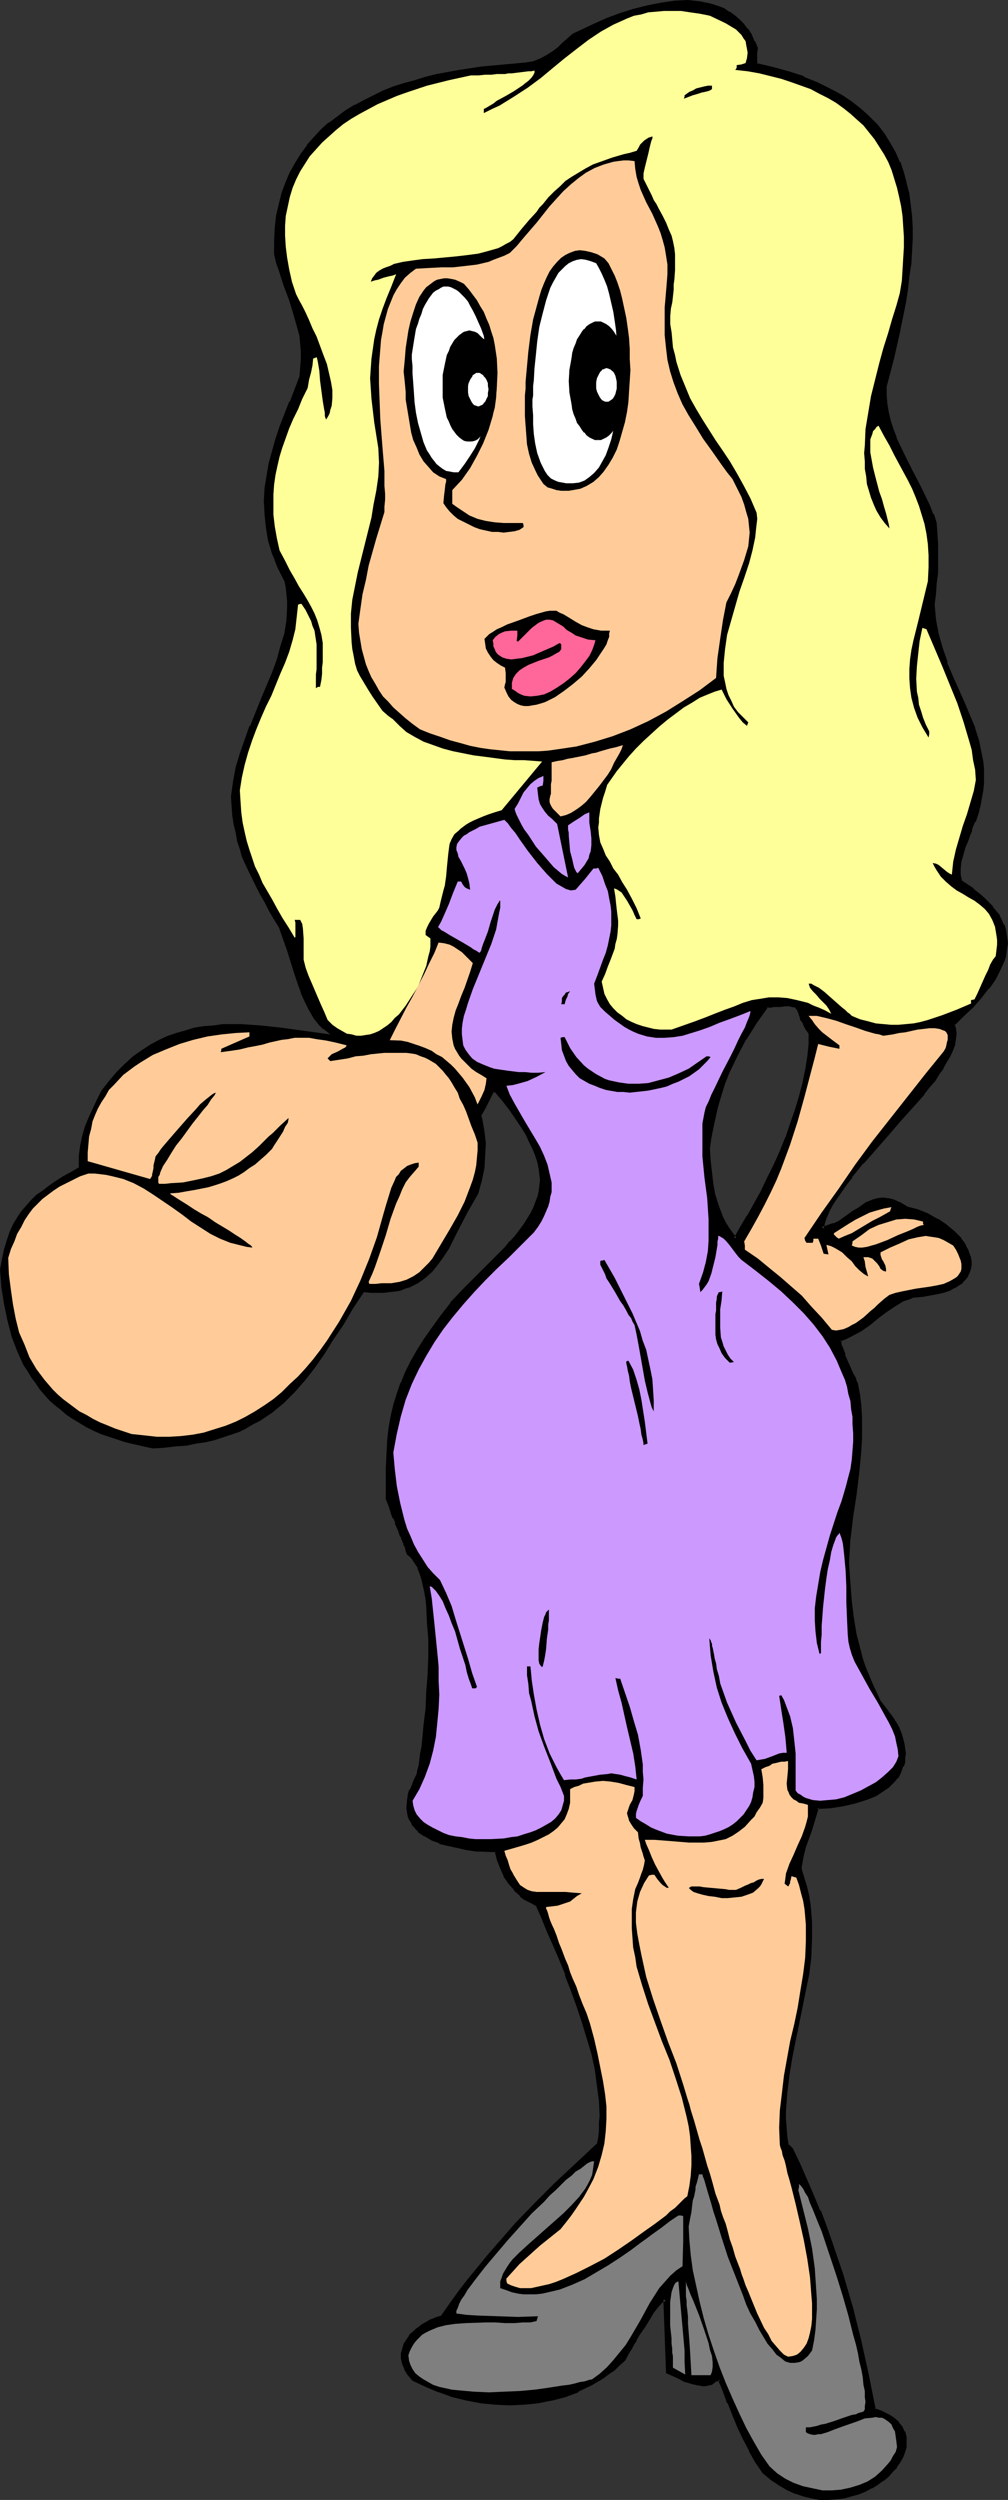 <?xml version="1.0" encoding="UTF-8" standalone="no"?>
<svg
   version="1.0"
   width="62.874mm"
   height="155.925mm"
   id="svg47"
   sodipodi:docname="Woman Pointing 7.wmf"
   xmlns:inkscape="http://www.inkscape.org/namespaces/inkscape"
   xmlns:sodipodi="http://sodipodi.sourceforge.net/DTD/sodipodi-0.dtd"
   xmlns="http://www.w3.org/2000/svg"
   xmlns:svg="http://www.w3.org/2000/svg">
  <rect width="100%" height="100%" fill="#333333" stroke="none"/>
  <sodipodi:namedview
     id="namedview47"
     pagecolor="#ffffff"
     bordercolor="#000000"
     borderopacity="0.25"
     inkscape:showpageshadow="2"
     inkscape:pageopacity="0.0"
     inkscape:pagecheckerboard="0"
     inkscape:deskcolor="#d1d1d1"
     inkscape:document-units="mm" />
  <defs
     id="defs1">
    <pattern
       id="WMFhbasepattern"
       patternUnits="userSpaceOnUse"
       width="6"
       height="6"
       x="0"
       y="0" />
  </defs>
  <path
     style="fill:#000000;fill-opacity:1;fill-rule:evenodd;stroke:none"
     d="m 167.038,270.665 v 2.909 l 0.323,2.747 0.323,2.747 0.646,2.747 0.808,2.585 0.969,2.585 0.646,1.293 0.808,1.293 0.808,1.293 0.969,1.131 1.615,-2.424 1.615,-2.747 1.454,-2.909 1.615,-2.909 1.615,-3.07 1.454,-3.232 1.454,-3.232 1.292,-3.232 1.292,-3.232 0.969,-3.232 0.969,-3.232 0.969,-3.232 0.646,-3.07 0.323,-3.07 0.323,-2.909 v -2.747 l -0.808,-1.293 -0.485,-0.97 -0.485,-0.808 -0.323,-0.808 -0.162,-0.646 -0.323,-0.646 -0.162,-0.485 -0.162,-0.323 -0.323,-0.323 -0.323,-0.162 -0.646,-0.162 h -0.646 -0.969 -1.131 l -1.454,0.162 -0.969,0.162 h -0.808 l -2.746,3.717 -2.423,3.878 -2.1,4.04 -1.939,4.04 -0.808,2.101 -0.808,1.939 -0.646,2.262 -0.646,2.262 -0.485,2.101 -0.485,2.424 -0.323,2.262 z m -112.112,-82.896 0.323,-3.393 0.808,-3.393 0.969,-3.393 0.969,-3.232 1.292,-3.07 1.292,-3.232 1.292,-3.232 1.292,-3.07 1.292,-3.07 1.131,-3.07 0.969,-3.07 0.808,-3.07 0.485,-3.232 0.323,-3.07 -0.162,-1.616 v -1.454 l -0.162,-1.616 -0.485,-1.616 -0.808,-1.616 -0.808,-1.616 -0.646,-1.616 -0.646,-1.616 -0.485,-1.616 -0.323,-1.616 -0.646,-3.07 -0.323,-3.07 v -2.909 l 0.162,-2.909 0.323,-3.07 0.646,-2.747 0.646,-2.909 0.969,-2.909 0.969,-2.909 2.262,-5.817 2.423,-5.817 0.162,-2.262 0.162,-2.101 V 82.735 L 71.241,80.957 70.918,79.18 70.595,77.402 69.626,74.009 68.495,70.615 67.364,67.383 66.072,63.667 65.587,61.889 65.103,59.95 v -3.232 l 0.162,-3.07 0.323,-2.747 0.485,-2.747 0.808,-2.585 0.808,-2.585 1.131,-2.262 1.131,-2.262 1.292,-2.101 1.454,-1.939 1.615,-1.778 1.615,-1.778 1.777,-1.616 1.939,-1.454 1.939,-1.454 2.262,-1.293 2.1,-1.131 2.262,-1.131 2.423,-1.131 2.262,-0.808 2.585,-0.808 2.423,-0.808 2.585,-0.646 2.585,-0.646 5.169,-1.131 5.331,-0.646 5.331,-0.646 5.331,-0.323 1.777,-0.485 1.615,-0.646 1.454,-0.808 1.454,-0.808 1.131,-0.97 1.292,-1.131 2.262,-2.101 2.585,-1.131 2.585,-1.293 2.908,-1.293 2.908,-0.97 3.231,-0.97 3.231,-0.97 3.231,-0.646 3.069,-0.323 3.231,-0.162 2.908,0.162 1.454,0.323 1.454,0.323 1.292,0.485 1.292,0.485 1.131,0.808 1.131,0.808 1.131,0.808 1.131,1.131 0.808,1.131 0.808,1.293 0.808,1.616 0.646,1.616 v 0.97 l -0.162,0.646 v 0.97 l 0.162,0.646 v 0.485 l 4.039,0.97 3.716,1.131 3.392,1.131 3.231,1.293 2.908,1.454 2.585,1.454 2.423,1.616 2.262,1.778 2.1,1.778 1.777,1.939 1.615,1.939 1.292,2.101 1.292,2.262 0.969,2.262 0.969,2.424 0.646,2.424 0.485,2.424 0.485,2.585 0.162,2.747 0.162,2.747 V 56.395 l -0.162,2.909 -0.162,2.909 -0.323,3.07 -0.485,3.07 -0.485,3.07 -0.485,3.07 -0.646,3.232 -1.615,6.625 -1.615,6.625 v 2.101 2.101 l 0.323,2.101 0.485,2.101 0.808,1.939 0.646,1.939 1.939,4.04 1.939,3.878 2.1,4.04 1.939,4.04 0.808,2.101 0.808,2.101 0.162,4.686 v 4.525 2.424 l -0.162,2.262 -0.162,2.585 -0.323,2.585 v 1.778 l 0.323,1.778 0.162,1.778 0.485,1.778 0.969,3.393 0.969,3.232 1.292,3.07 2.746,6.14 1.292,3.07 1.131,3.07 0.969,3.232 0.646,3.07 0.323,1.616 0.162,1.616 0.162,1.778 -0.162,1.616 v 1.778 l -0.323,1.778 -0.323,1.778 -0.646,1.778 -0.646,1.939 -0.808,1.939 -0.162,0.485 -0.162,0.646 -0.646,1.454 -0.485,1.616 -0.485,1.616 -0.485,1.616 -0.323,1.778 v 1.616 l 0.162,0.646 0.162,0.808 1.615,0.97 1.454,1.131 1.292,0.97 1.131,0.97 1.131,1.131 0.808,0.97 0.808,0.97 0.808,1.131 0.485,0.97 0.485,1.131 0.323,0.97 0.323,1.131 0.162,0.97 v 1.131 0.97 l -0.162,0.97 -0.162,1.131 -0.485,0.97 -0.808,2.101 -1.131,2.101 -1.454,2.101 -1.777,2.262 -1.939,2.101 -2.262,2.101 -2.262,2.262 0.323,1.131 v 1.131 1.131 l -0.323,1.293 -0.323,1.293 -0.646,1.454 -0.808,1.293 -0.808,1.454 -0.969,1.454 -1.131,1.454 -1.131,1.616 -1.292,1.616 -2.585,3.07 -2.908,3.232 -3.069,3.393 -2.908,3.393 -2.908,3.232 -2.746,3.232 -1.131,1.616 -1.292,1.616 -0.969,1.616 -0.969,1.616 -0.808,1.454 -0.646,1.454 -0.485,1.454 -0.485,1.454 1.615,-0.323 1.292,-0.485 1.292,-0.646 1.292,-0.808 2.262,-1.616 0.969,-0.646 1.131,-0.808 1.131,-0.646 1.131,-0.485 1.131,-0.323 1.131,-0.162 1.292,0.162 1.292,0.323 0.646,0.323 0.808,0.323 0.646,0.485 0.808,0.485 2.585,0.808 2.423,0.808 2.262,1.293 2.1,1.293 1.777,1.616 0.808,0.808 0.808,0.808 0.646,0.97 0.485,0.808 0.485,0.808 0.323,0.97 0.162,0.808 0.162,0.808 v 0.97 0.808 l -0.323,0.808 -0.323,0.646 -0.485,0.808 -0.808,0.646 -0.808,0.646 -0.969,0.646 -1.131,0.485 -1.292,0.485 -1.615,0.485 -1.615,0.323 -1.939,0.323 -2.1,0.162 -1.131,0.323 -1.131,0.485 -2.1,1.293 -2.1,1.293 -1.777,1.454 -2.1,1.616 -2.1,1.454 -2.262,1.293 -1.292,0.646 -1.292,0.485 0.162,0.97 0.323,1.293 0.485,1.293 1.292,2.909 0.646,1.454 0.646,1.293 0.162,0.485 0.323,0.485 0.485,2.585 0.162,2.747 0.162,2.585 0.162,2.585 -0.162,2.585 -0.162,2.585 -0.485,5.333 -0.646,5.171 -0.646,5.333 -0.646,5.333 -0.323,5.494 0.162,2.424 0.162,2.262 v 2.101 l 0.162,2.262 0.646,3.878 0.646,3.878 0.808,3.878 0.646,1.778 0.646,2.101 0.646,1.939 0.969,1.939 0.969,2.101 0.969,2.101 1.131,1.454 0.969,1.293 0.969,1.293 0.808,1.293 0.646,1.293 0.323,1.131 0.485,1.131 0.323,1.131 0.162,1.131 v 1.131 0.97 l -0.162,0.97 -0.323,0.97 -0.323,0.97 -0.323,0.808 -0.646,0.808 -0.646,0.808 -0.646,0.808 -0.808,0.646 -0.808,0.646 -1.939,1.131 -1.131,0.646 -1.292,0.485 -2.423,0.808 -2.908,0.646 -2.908,0.323 -3.231,0.323 -0.323,1.454 -0.646,1.778 -0.646,1.939 -1.292,4.04 -0.485,1.939 -0.485,1.939 -0.162,0.808 v 0.808 l 0.808,2.101 0.485,2.101 0.485,2.101 0.323,1.939 0.323,2.101 0.162,1.939 v 4.04 l -0.323,4.04 -0.485,4.04 -0.646,4.04 -0.808,3.878 -1.777,8.08 -0.808,4.04 -0.646,4.04 -0.485,4.04 -0.162,4.201 v 2.101 l 0.162,1.939 0.162,2.101 0.162,2.262 0.485,0.162 0.162,0.162 0.485,0.485 1.777,3.555 1.615,3.717 1.615,3.717 1.454,3.717 1.454,3.717 1.454,3.717 2.423,7.595 2.262,7.756 1.939,7.756 1.777,7.918 1.615,8.241 1.777,0.485 1.615,0.808 1.292,0.808 0.969,0.97 0.808,0.97 0.485,1.131 0.323,1.131 0.162,1.131 v 1.131 l -0.323,1.131 -0.485,1.293 -0.646,1.131 -0.808,1.131 -0.808,1.131 -1.131,0.97 -1.131,0.97 -1.292,0.97 -1.454,0.808 -1.454,0.808 -1.615,0.646 -1.777,0.485 -1.615,0.323 -1.777,0.323 h -1.777 -1.939 l -1.939,-0.162 -1.777,-0.485 -2.1,-0.646 -1.777,-0.808 -1.939,-1.131 -1.777,-1.293 -1.939,-1.616 -1.777,-2.424 -1.454,-2.747 -1.454,-2.747 -1.292,-2.747 -1.131,-2.747 -1.131,-2.909 -1.131,-2.747 -1.131,-2.747 h -0.323 -0.485 l -0.646,0.485 -0.485,0.323 -0.646,0.323 h -0.808 l -0.646,0.162 -0.808,-0.162 -1.615,-0.323 -1.615,-0.485 -1.454,-0.808 -1.454,-0.646 -0.646,-0.323 -0.646,-0.323 -0.162,-8.564 -0.323,-8.564 -0.646,0.323 -0.485,0.485 -0.646,0.646 -0.646,0.808 -0.646,0.808 -0.646,0.97 -1.454,2.101 -1.292,2.262 -0.646,1.131 -0.646,1.131 -0.646,0.97 -0.485,0.97 -0.485,0.808 -0.162,0.485 -0.323,0.323 -1.131,1.131 -1.292,1.131 -1.292,0.97 -1.292,0.97 -2.908,1.616 -2.908,1.454 -3.069,1.131 -3.069,0.97 -3.231,0.646 -3.392,0.323 -3.231,0.162 -3.392,-0.162 -3.392,-0.323 -3.392,-0.646 -3.231,-0.808 -3.231,-1.131 -3.069,-1.293 -3.069,-1.454 -0.969,-1.293 -0.808,-1.293 -0.485,-1.131 -0.162,-1.131 v -1.131 l 0.162,-1.131 0.323,-1.131 0.646,-0.97 0.646,-0.97 0.969,-0.808 0.808,-0.808 1.131,-0.808 0.969,-0.646 1.131,-0.485 1.292,-0.485 1.131,-0.485 2.262,-3.07 2.262,-3.07 2.1,-2.747 2.262,-2.747 2.1,-2.747 2.262,-2.424 4.362,-5.009 4.523,-4.686 4.685,-4.686 4.846,-4.525 2.585,-2.424 2.585,-2.424 0.323,-1.778 0.162,-1.616 0.162,-1.778 v -1.616 l -0.162,-3.717 -0.323,-3.555 -0.646,-3.717 -0.808,-3.717 -0.969,-3.878 -1.131,-3.717 -1.292,-3.717 -1.454,-3.717 -1.292,-3.717 -1.454,-3.555 -1.454,-3.393 -1.454,-3.232 -1.292,-3.232 -1.292,-2.909 -1.131,-0.646 -0.969,-0.485 -0.808,-0.485 -0.808,-0.646 -1.454,-1.454 -1.292,-1.454 -0.969,-1.778 -0.969,-1.778 -0.646,-1.939 -0.646,-2.101 -4.523,-0.323 -2.262,-0.323 -2.262,-0.323 -2.1,-0.485 -2.1,-0.646 -1.777,-0.646 -1.615,-0.97 -1.454,-1.131 -0.646,-0.646 -0.485,-0.485 -0.485,-0.808 -0.323,-0.646 -0.323,-0.808 -0.323,-0.808 v -0.97 -1.939 l 0.323,-1.131 0.323,-1.131 0.485,-1.131 0.485,-1.293 0.808,-1.293 0.162,-0.97 0.162,-1.131 0.323,-1.454 0.162,-1.293 0.162,-1.616 0.162,-1.616 0.485,-3.555 0.323,-3.717 0.323,-4.201 0.162,-4.04 0.162,-4.201 v -4.201 l -0.162,-3.878 -0.323,-3.878 -0.162,-1.778 -0.323,-1.616 -0.162,-1.616 -0.485,-1.454 -0.323,-1.293 -0.485,-1.293 -0.646,-1.131 -0.485,-0.808 -0.646,-0.808 -0.808,-0.646 -0.162,-0.646 -0.323,-0.808 -0.323,-0.97 -0.323,-0.485 -0.162,-0.808 -0.323,-0.646 -0.323,-0.808 -0.485,-1.131 -0.323,-0.97 -0.485,-1.131 -0.485,-1.293 -0.646,-1.454 -0.485,-1.616 v -3.878 -3.393 -3.393 l 0.162,-3.07 0.323,-2.909 0.646,-2.909 0.485,-2.585 0.808,-2.585 0.969,-2.585 0.969,-2.424 1.292,-2.585 1.454,-2.585 1.777,-2.585 1.777,-2.747 2.1,-2.747 2.262,-3.07 1.777,-1.939 1.777,-1.778 1.777,-1.778 3.231,-3.232 1.454,-1.454 1.454,-1.454 1.292,-1.454 1.292,-1.454 1.131,-1.454 1.131,-1.293 0.969,-1.293 0.969,-1.293 0.646,-1.293 0.808,-1.293 0.485,-1.293 0.485,-1.293 0.162,-1.293 0.323,-1.454 v -1.454 -1.293 l -0.323,-1.454 -0.323,-1.454 -0.485,-1.616 -0.485,-1.616 -0.808,-1.616 -0.969,-1.939 -1.131,-1.778 -1.292,-1.778 -1.454,-2.101 -1.615,-2.101 -1.777,-2.262 h -0.808 l -0.969,1.939 -0.969,1.939 -1.292,2.262 -1.454,2.262 -1.615,2.262 -1.615,2.262 -1.777,2.101 -1.939,2.101 -2.1,1.616 -1.131,0.808 -0.969,0.646 -1.131,0.646 -1.131,0.485 -1.131,0.323 -1.292,0.323 -1.131,0.162 h -1.131 l -1.131,-0.162 -1.292,-0.323 -1.292,-0.323 -1.131,-0.646 -1.292,-0.808 -1.131,-0.808 -1.292,-1.939 -0.969,-1.939 -0.646,-1.939 -0.485,-1.939 -0.162,-1.939 0.162,-1.939 0.323,-1.939 0.485,-1.939 0.485,-1.939 0.808,-1.939 1.777,-3.717 1.777,-3.555 0.969,-1.939 0.969,-1.616 H 88.527 l -1.615,-0.162 h -1.615 l -1.454,-0.162 -1.292,-0.323 -1.292,-0.323 -1.131,-0.485 -0.969,-0.485 -0.969,-0.485 -0.969,-0.646 -0.808,-0.646 -0.808,-0.808 -1.292,-1.616 -1.131,-1.778 -0.969,-1.939 -0.969,-2.101 -0.808,-2.424 -0.646,-2.424 -0.808,-2.585 -0.808,-2.585 -0.969,-2.747 -1.131,-2.747 -1.131,-2.101 -1.292,-2.101 -0.969,-1.778 -1.131,-1.939 -1.777,-3.555 -1.615,-3.393 -0.646,-1.778 -0.646,-1.778 -0.485,-1.778 -0.485,-1.939 -0.323,-1.939 -0.323,-2.101 -0.323,-2.262 z"
     id="path1" />
  <path
     style="fill:#000000;fill-opacity:1;fill-rule:evenodd;stroke:none"
     d="m 166.553,270.665 0.162,2.909 v 0 l 0.323,2.909 0.323,2.747 0.485,2.585 v 0.162 l 0.808,2.585 h 0.162 l 0.969,2.585 0.646,1.293 v 0.162 l 0.808,1.131 0.808,1.293 1.292,1.778 1.939,-3.07 1.615,-2.747 v 0 l 1.454,-2.909 1.615,-2.909 1.615,-3.07 1.454,-3.232 1.454,-3.232 1.292,-3.232 h 0.162 l 1.131,-3.232 1.131,-3.393 0.969,-3.07 0.808,-3.232 0.646,-3.07 v -0.162 l 0.485,-3.07 0.323,-2.909 v -2.909 l -0.808,-1.293 -0.646,-0.97 v 0 l -0.485,-0.808 h 0.162 l -0.323,-0.808 v 0 l -0.323,-0.646 v 0 l -0.323,-0.646 h 0.162 l -0.323,-0.485 -0.162,-0.485 -0.485,-0.323 -0.323,-0.162 h -0.162 l -0.646,-0.162 -0.646,-0.162 h -0.969 l -1.131,0.162 h -0.162 -1.454 l -0.808,0.162 v 0 l -0.969,0.162 -2.908,3.878 -2.423,3.878 v 0 l -2.1,3.878 -1.939,4.201 -0.808,1.939 -0.162,0.162 -0.646,2.101 -0.646,2.101 -0.646,2.262 -0.485,2.262 v 0 l -0.485,2.262 -0.485,2.424 -0.323,2.424 0.808,0.162 0.323,-2.424 0.485,-2.424 0.485,-2.262 v 0 l 0.485,-2.262 0.646,-2.262 0.646,-2.101 0.646,-2.101 v 0.162 l 0.808,-2.101 1.939,-4.04 2.1,-4.04 v 0.162 l 2.423,-3.878 2.746,-3.878 -0.323,0.162 h 0.808 0.162 l 0.808,-0.162 h 1.454 v 0 l 1.131,-0.162 h 0.969 -0.162 l 0.808,0.162 h -0.162 l 0.646,0.162 -0.162,-0.162 0.485,0.162 h -0.162 l 0.323,0.323 v 0 l 0.162,0.323 v -0.162 l 0.162,0.485 v 0 l 0.323,0.646 -0.162,-0.162 0.323,0.808 v 0 l 0.162,0.808 h 0.162 l 0.485,0.808 v 0.162 l 0.485,0.97 0.808,1.131 v -0.162 2.747 -0.162 l -0.323,3.07 -0.485,3.07 v -0.162 l -0.646,3.232 -0.808,3.07 -0.969,3.232 -1.131,3.232 -1.131,3.393 v -0.162 l -1.292,3.232 -1.454,3.232 -1.615,3.232 -1.454,3.07 -1.615,2.909 -1.615,2.909 v -0.162 l -1.615,2.747 -1.454,2.585 h 0.646 l -0.969,-1.293 -0.808,-1.131 -0.808,-1.293 v 0 l -0.646,-1.293 -0.969,-2.585 v 0 l -0.808,-2.585 v 0.162 l -0.485,-2.747 -0.323,-2.747 -0.323,-2.909 v 0.162 l -0.162,-2.909 v 0.162 z"
     id="path2" />
  <path
     style="fill:#000000;fill-opacity:1;fill-rule:evenodd;stroke:none"
     d="m 55.248,187.769 v 0 l 0.485,-3.393 v 0.162 l 0.646,-3.393 0.969,-3.393 1.131,-3.232 1.131,-3.232 v 0.162 l 1.292,-3.232 1.292,-3.232 1.292,-3.07 1.292,-3.07 h 0.162 l 1.131,-3.07 0.969,-3.232 0.808,-3.07 v 0 l 0.485,-3.07 0.162,-3.232 v 0 -1.616 0 l -0.162,-1.616 -0.162,-1.454 -0.323,-1.778 -0.969,-1.616 -0.808,-1.616 -0.646,-1.616 h 0.162 l -0.646,-1.616 -0.485,-1.616 -0.485,-1.616 v 0.162 l -0.485,-3.07 -0.323,-3.07 v 0 l -0.162,-2.909 0.162,-2.909 v 0 l 0.485,-2.909 0.485,-2.909 v 0 l 0.808,-2.909 0.808,-2.909 0.969,-2.747 v 0 l 2.262,-5.817 v 0 l 2.423,-5.979 0.162,-2.262 v 0 l 0.162,-2.101 v -1.939 l -0.162,-1.939 -0.162,-1.778 v 0 L 70.918,77.241 69.949,73.847 68.98,70.615 67.687,67.222 66.557,63.667 65.91,61.728 65.426,59.789 v 0.162 -3.232 l 0.162,-3.07 v 0.162 l 0.323,-2.909 0.646,-2.747 v 0 l 0.646,-2.585 0.969,-2.424 h -0.162 l 1.131,-2.262 1.131,-2.262 v 0.162 l 1.292,-2.101 1.454,-1.939 v 0 l 1.454,-1.778 1.777,-1.778 1.777,-1.616 h -0.162 l 2.1,-1.454 1.939,-1.454 2.1,-1.293 v 0 l 2.1,-1.131 2.262,-1.131 2.423,-0.97 v 0 l 2.262,-0.97 v 0 l 2.423,-0.808 2.585,-0.646 2.423,-0.808 2.746,-0.646 h -0.162 l 5.331,-0.97 5.331,-0.808 5.331,-0.485 h -0.162 l 5.331,-0.485 1.939,-0.323 v 0 l 1.615,-0.646 v -0.162 l 1.454,-0.646 h 0.162 l 1.292,-0.97 v 0 l 1.292,-1.131 v 0 l 1.292,-0.97 2.262,-2.101 h -0.162 l 2.585,-1.131 2.585,-1.293 2.908,-1.131 v 0 l 2.908,-1.131 3.231,-0.97 3.231,-0.808 h -0.162 l 3.231,-0.646 3.231,-0.485 h -0.162 l 3.231,-0.162 h -0.162 l 3.069,0.323 1.454,0.323 h -0.162 l 1.454,0.323 1.292,0.485 V 2.101 l 1.292,0.646 1.131,0.646 v 0 l 1.131,0.808 v 0 l 0.969,0.808 1.131,1.131 V 5.979 l 0.969,1.293 h -0.162 l 0.808,1.293 V 8.403 l 0.808,1.616 v 0 l 0.646,1.616 v -0.162 l -0.162,0.97 v -0.162 0.808 1.131 0.485 0.162 l 0.162,0.646 4.2,1.131 3.716,0.97 3.392,1.293 v -0.162 l 3.231,1.293 2.908,1.454 2.585,1.454 v 0 l 2.423,1.616 v 0 l 2.262,1.778 h -0.162 l 2.1,1.778 1.777,1.939 v -0.162 l 1.615,2.101 v 0 l 1.292,2.101 v -0.162 l 1.292,2.262 0.969,2.262 v 0 l 0.808,2.262 0.646,2.585 v -0.162 l 0.646,2.585 0.323,2.585 0.323,2.585 v 0 l 0.162,2.747 V 56.395 l -0.162,2.909 v -0.162 l -0.162,3.07 -0.485,2.909 -0.323,3.07 -0.485,3.07 -0.646,3.232 -0.646,3.232 v -0.162 l -1.454,6.625 -1.777,6.787 v 2.101 l 0.162,2.101 v 0.162 l 0.323,1.939 v 0 l 0.485,2.101 0.646,2.101 0.808,1.939 v 0 l 1.939,4.04 1.939,3.878 2.1,4.04 1.939,4.04 0.808,2.101 v -0.162 l 0.646,2.101 v 0 l 0.323,4.686 v 4.525 2.424 -0.162 l -0.323,2.424 v 0 l -0.162,2.585 v -0.162 l -0.323,2.747 0.162,1.778 v 0.162 l 0.162,1.778 0.323,1.616 v 0.162 l 0.323,1.778 0.969,3.232 1.131,3.232 v 0.162 l 1.292,3.07 2.746,6.14 1.131,3.07 v 0 l 1.292,3.07 v 0 l 0.969,3.07 v 0 l 0.646,3.232 0.323,1.616 0.162,1.616 v -0.162 1.778 1.616 l -0.162,1.778 v -0.162 l -0.323,1.778 -0.323,1.778 1.131,-1.616 0.323,-1.778 v 0 l 0.162,-1.778 v -1.616 -1.778 0 l -0.162,-1.616 -0.323,-1.616 -0.646,-3.232 v 0 l -0.969,-3.07 v -0.162 l -1.292,-3.07 v 0 l -1.292,-3.07 -2.746,-6.14 -1.292,-3.07 h 0.162 l -1.131,-3.232 -0.969,-3.393 -0.323,-1.778 v 0.162 l -0.323,-1.778 -0.162,-1.778 v 0 l -0.162,-1.778 v 0 l 0.323,-2.585 v 0 l 0.162,-2.585 v 0.162 l 0.323,-2.424 v 0 -2.424 -4.525 l -0.323,-4.848 -0.646,-2.101 h -0.162 l -0.808,-2.101 -1.939,-4.04 -2.1,-4.04 -1.939,-3.878 -1.939,-4.04 0.162,0.162 -0.808,-2.101 -0.646,-1.939 -0.485,-2.101 v 0 l -0.323,-1.939 v 0 l -0.162,-2.101 v -2.101 0.162 l 1.777,-6.787 1.454,-6.464 v -0.162 l 0.646,-3.07 0.646,-3.232 0.485,-3.07 0.323,-3.07 0.485,-3.07 0.162,-2.909 v 0 l 0.162,-2.909 v -2.747 l -0.162,-2.747 v 0 l -0.323,-2.747 -0.323,-2.585 -0.646,-2.424 v -0.162 l -0.646,-2.424 -0.808,-2.424 h -0.162 l -0.969,-2.262 -1.292,-2.262 v 0 L 208.555,31.51 v 0 l -1.615,-2.101 v 0 L 205.001,27.47 203.062,25.693 v 0 l -2.262,-1.778 v 0 l -2.423,-1.616 v 0 l -2.746,-1.454 -2.908,-1.454 -3.231,-1.293 v -0.162 l -3.554,-1.131 -3.554,-0.97 -4.039,-0.97 0.323,0.323 -0.162,-0.646 v 0.162 -0.646 0 -0.97 0.162 -0.808 0 l 0.162,-1.131 -0.646,-1.616 h -0.162 L 177.215,8.08 v 0 l -0.808,-1.293 h -0.162 L 175.277,5.494 v 0 l -0.969,-0.97 -1.131,-0.97 v 0 L 172.046,2.747 h -0.162 L 170.753,1.939 169.461,1.454 v 0 l -1.454,-0.485 -1.292,-0.323 h -0.162 L 165.099,0.323 162.191,0 v 0 l -3.231,0.162 v 0 l -3.231,0.485 -3.231,0.646 v 0 l -3.231,0.808 -3.069,0.97 -3.069,1.131 v 0 l -2.908,1.293 -2.746,1.293 -2.423,1.131 -2.423,2.101 -1.131,1.131 v 0 l -1.292,0.97 v 0 l -1.292,0.808 v 0 l -1.454,0.808 v 0 l -1.615,0.646 h 0.162 l -1.939,0.323 h 0.162 l -5.331,0.485 v 0 l -5.331,0.485 -5.331,0.808 -5.331,0.97 v 0 l -2.585,0.646 -2.585,0.808 -2.423,0.646 -2.585,0.808 v 0 l -2.423,0.97 v 0 l -2.262,1.131 -2.262,1.131 -2.1,1.131 h -0.162 l -2.1,1.293 -1.939,1.454 -1.939,1.454 h -0.162 l -1.777,1.616 -1.615,1.778 -1.615,1.778 v 0.162 l -1.454,1.939 -1.292,2.101 v 0 l -1.292,2.262 -0.969,2.262 v 0 l -0.969,2.585 -0.646,2.585 v 0 l -0.646,2.747 -0.323,2.909 v 0 l -0.162,3.07 v 3.232 l 0.485,2.101 0.646,1.778 1.131,3.555 1.292,3.393 0.969,3.232 0.969,3.393 0.485,1.778 v 0 l 0.162,1.778 0.162,1.939 v -0.162 1.939 l -0.162,2.101 v 0 L 70.595,88.875 v -0.162 l -2.262,5.979 h -0.162 l -2.262,5.817 v 0 l -0.969,2.909 -0.808,2.909 -0.808,2.909 v 0 l -0.485,2.909 -0.485,2.909 v 0.162 l -0.162,2.909 0.162,2.909 v 0.162 l 0.323,3.07 0.485,3.07 v 0 l 0.485,1.616 0.485,1.616 0.646,1.454 v 0.162 l 0.646,1.616 0.808,1.616 0.808,1.616 v -0.162 l 0.323,1.616 0.162,1.616 0.162,1.616 v -0.162 1.616 0 l -0.162,3.07 -0.485,3.07 v 0 l -0.969,3.07 -0.808,3.07 -1.131,3.07 v 0 l -1.292,3.07 -1.292,3.07 -1.292,3.232 -1.292,3.232 h -0.162 l -1.131,3.232 -1.131,3.232 -0.969,3.232 -0.646,3.393 v 0.162 l -0.485,3.393 v 0 z"
     id="path3" />
  <path
     style="fill:#000000;fill-opacity:1;fill-rule:evenodd;stroke:none"
     d="m 230.364,189.708 v 0 l -0.485,1.778 -0.646,1.939 v 0 l -0.808,1.939 v 0 l -0.162,0.646 -0.323,0.646 -0.485,1.293 -0.646,1.616 -0.485,1.616 -0.485,1.778 v 0 l -0.162,1.616 v 1.778 l 0.162,0.808 v 0 l 0.162,0.808 1.615,1.131 1.454,1.131 v -0.162 l 1.292,1.131 v 0 l 1.131,0.97 1.131,0.97 0.808,1.131 v -0.162 l 0.808,1.131 0.646,0.97 v 0 l 0.646,0.97 0.485,1.131 -0.162,-0.162 0.485,1.131 0.162,0.97 v 0 l 0.162,0.97 v 0 l 0.162,1.131 -0.162,0.97 v 0 l -0.162,0.97 v 0 l -0.162,0.97 -0.323,1.131 v -0.162 l -0.808,2.101 -1.131,2.101 v 0 l -1.615,2.101 h 0.162 l -1.777,2.101 v 0 l -1.939,2.101 -2.1,2.101 -2.585,2.424 0.323,1.293 v 0 l 0.162,1.131 v 0 l -0.162,1.131 v -0.162 l -0.162,1.293 -0.485,1.293 v 0 l -0.485,1.293 -0.808,1.454 -0.808,1.454 v 0 l -0.969,1.454 -1.131,1.454 -1.131,1.616 h 0.162 l -1.292,1.454 v 0 l -2.746,3.232 -2.908,3.232 -3.069,3.232 -5.816,6.625 v 0.162 l -2.585,3.232 h -0.162 l -1.292,1.616 -1.131,1.616 -0.969,1.616 -0.969,1.454 v 0.162 l -0.808,1.454 -0.646,1.454 -0.162,0.162 -0.485,1.454 -0.485,2.101 2.1,-0.646 1.454,-0.485 v 0 l 1.292,-0.646 v 0 l 1.292,-0.808 2.262,-1.454 1.131,-0.808 1.131,-0.646 0.969,-0.646 v 0 l 1.131,-0.646 -0.162,0.162 1.131,-0.323 v 0 l 1.131,-0.162 v 0 l 1.292,0.162 h -0.162 l 1.292,0.323 v -0.162 l 0.646,0.323 0.808,0.323 h -0.162 l 0.808,0.485 0.808,0.485 2.585,0.808 2.423,0.97 v -0.162 l 2.262,1.293 v 0 l 2.1,1.454 -0.162,-0.162 1.777,1.616 0.808,0.808 0.808,0.808 v 0 l 0.646,0.808 0.485,0.808 v 0 l 0.485,0.808 0.323,0.97 -0.162,-0.162 0.323,0.97 v -0.162 l 0.162,0.97 v -0.162 0.97 -0.162 l -0.162,0.808 v 0 l -0.162,0.808 v 0 l -0.323,0.646 v 0 l -0.646,0.808 0.162,-0.162 -0.808,0.808 0.162,-0.162 -0.808,0.646 -0.969,0.646 v 0 l -1.131,0.485 v 0 l -1.292,0.485 -1.454,0.323 v 0 l -1.777,0.323 -1.777,0.323 -2.1,0.162 -1.292,0.485 v 0 l -1.131,0.485 h -0.162 l -2.1,1.293 -1.939,1.293 -1.939,1.454 v 0.162 l -1.939,1.454 v 0 l -2.1,1.454 v 0 l -2.262,1.293 -1.292,0.646 v -0.162 l -1.454,0.808 v 1.293 l 0.485,1.293 0.485,1.293 v 0 l 1.939,4.363 0.646,1.293 0.162,0.485 0.323,0.485 H 201.447 l 0.485,2.585 0.323,2.585 v 0 l 0.162,2.585 v 2.585 2.585 l -0.162,2.585 v 0 l -0.485,5.171 -0.646,5.332 -0.808,5.333 -0.646,5.333 v 0 l -0.323,5.494 0.162,2.424 v 0 l 0.162,2.262 v 0 l 0.162,2.101 v 0.162 l 0.162,2.101 0.485,4.04 0.646,3.878 v 0 l 0.969,3.717 0.485,1.939 0.646,1.939 0.808,1.939 v 0.162 l 0.969,1.939 0.808,2.101 1.131,2.262 1.131,1.293 v 0 l 0.969,1.454 0.808,1.293 0.808,1.131 v 0 l 0.646,1.293 v -0.162 l 0.485,1.293 0.323,1.131 0.323,1.131 v 0 l 0.162,1.131 v -0.162 l 0.162,1.131 -0.162,0.97 v 0 0.97 -0.162 l -0.323,1.131 v -0.162 l -0.323,0.97 -0.485,0.808 v 0 l -0.485,0.808 h 0.162 l -0.646,0.646 -0.808,0.808 -0.808,0.646 h 0.162 l -0.969,0.646 v 0 l -1.939,1.131 h 0.162 l 0.323,0.808 v 0 L 208.555,422.076 v 0 l 0.969,-0.646 v 0 l 0.808,-0.808 0.646,-0.646 0.646,-0.808 h 0.162 l 0.485,-0.97 v 0 l 0.323,-0.808 0.323,-0.97 h 0.162 l 0.323,-0.97 v 0 -1.131 0 l 0.162,-0.97 -0.162,-1.131 v 0 l -0.162,-1.131 v 0 l -0.323,-1.293 -0.323,-1.131 -0.485,-1.131 v -0.162 l -0.646,-1.131 v 0 l -0.808,-1.293 -0.969,-1.293 -0.969,-1.293 v 0 l -1.131,-1.454 v 0 l -0.969,-2.101 -0.969,-2.101 -0.808,-1.939 v 0 l -0.808,-1.939 -0.646,-1.939 -0.485,-1.939 -0.969,-3.717 v 0 l -0.646,-3.878 -0.485,-4.04 -0.162,-2.101 v 0 l -0.162,-2.101 v 0 l -0.162,-2.262 v 0 l -0.162,-2.424 0.323,-5.494 v 0.162 l 0.646,-5.494 0.808,-5.171 0.646,-5.333 0.485,-5.171 v -0.162 l 0.162,-2.585 v -2.585 -2.585 l -0.162,-2.585 v -0.162 l -0.323,-2.585 -0.485,-2.585 -0.323,-0.646 -0.162,-0.646 -0.646,-1.131 -1.939,-4.363 h 0.162 l -0.485,-1.293 -0.485,-1.131 v 0 -0.97 l -0.323,0.323 1.292,-0.485 v 0 l 1.292,-0.646 2.423,-1.293 v 0 l 2.1,-1.454 v 0 l 1.939,-1.616 v 0 l 1.939,-1.454 1.939,-1.293 2.1,-1.293 v 0 l 1.131,-0.323 v 0 l 1.131,-0.485 v 0 l 2.1,-0.162 1.777,-0.323 1.777,-0.323 v 0 l 1.454,-0.323 1.454,-0.485 v 0 l 1.131,-0.646 h 0.162 l 0.969,-0.646 0.808,-0.485 v -0.162 l 0.646,-0.646 0.646,-0.808 v -0.162 l 0.323,-0.646 0.323,-0.97 v 0 l 0.162,-0.808 v 0 -0.97 l -0.162,-0.808 v -0.162 l -0.323,-0.808 v 0 l -0.323,-0.97 -0.485,-0.808 v -0.162 l -0.485,-0.808 -0.646,-0.808 v -0.162 l -0.808,-0.808 -0.808,-0.808 -1.777,-1.454 -0.162,-0.162 -1.939,-1.293 h -0.162 l -2.262,-1.293 v 0 l -2.423,-0.97 -2.585,-0.646 h 0.162 l -0.808,-0.485 -0.808,-0.485 v 0 l -0.808,-0.323 -0.646,-0.323 v 0 l -1.292,-0.323 h -0.162 l -1.292,-0.162 -1.292,0.162 v 0 l -1.131,0.323 -1.131,0.485 h -0.162 l -0.969,0.646 -1.131,0.808 -1.131,0.646 -2.262,1.616 -1.131,0.808 v 0 l -1.292,0.646 v -0.162 l -1.292,0.485 -1.454,0.485 0.485,0.485 0.323,-1.454 0.485,-1.454 v 0.162 l 0.646,-1.616 0.808,-1.454 v 0 l 0.969,-1.454 1.131,-1.616 1.131,-1.616 1.292,-1.616 h -0.162 l 2.746,-3.393 v 0.162 l 5.816,-6.625 2.908,-3.393 2.908,-3.232 2.746,-3.07 v -0.162 l 1.292,-1.616 v 0 l 1.292,-1.454 0.969,-1.616 0.969,-1.293 v -0.162 l 0.808,-1.454 0.808,-1.293 0.646,-1.454 v 0 l 0.485,-1.293 0.162,-1.293 0.162,-1.293 v -0.162 l -0.162,-1.131 v 0 l -0.323,-1.131 v 0.485 l 2.262,-2.262 2.262,-2.101 1.939,-2.262 v 0 l 1.615,-2.101 h 0.162 l 1.454,-2.101 v 0 l 1.131,-2.262 0.969,-2.101 v 0 l 0.323,-0.97 0.162,-1.131 v 0 l 0.162,-1.131 v 0 l 0.162,-0.97 -0.162,-1.131 v 0 l -0.162,-1.131 v 0 l -0.162,-0.97 -0.323,-1.131 h -0.162 l -0.485,-1.131 -0.485,-0.97 v -0.162 l -0.808,-0.97 -0.808,-0.97 v -0.162 l -0.969,-0.97 -0.969,-0.97 -1.292,-1.131 v 0 l -1.292,-0.97 v -0.162 l -1.454,-0.97 -1.454,-0.97 0.162,0.162 -0.162,-0.646 v 0 l -0.162,-0.808 v 0.162 -1.616 0 l 0.162,-1.616 v 0 l 0.485,-1.616 0.485,-1.778 0.646,-1.454 0.485,-1.454 0.323,-0.646 0.162,-0.646 -0.162,0.162 0.808,-1.939 h 0.162 l 0.646,-1.939 0.485,-1.939 v 0 l 0.323,-1.778 z"
     id="path4" />
  <path
     style="fill:#000000;fill-opacity:1;fill-rule:evenodd;stroke:none"
     d="m 206.293,422.561 -1.131,0.485 -1.292,0.646 0.162,-0.162 -2.585,0.808 -2.746,0.646 v 0 l -3.069,0.485 -3.392,0.323 -0.485,1.778 -1.131,3.555 -1.454,4.04 -0.485,2.101 v 0 l -0.323,1.778 -0.162,0.97 v 0.808 l 0.646,2.262 0.646,2.101 0.485,1.939 v 0 l 0.323,2.101 0.162,1.939 0.162,2.101 v -0.162 4.04 l -0.162,4.04 v 0 l -0.485,4.04 -0.808,4.04 -0.808,3.878 -1.615,7.918 -0.808,4.04 -0.646,4.04 -0.485,4.201 v 0 l -0.323,4.201 v 2.101 l 0.162,1.939 v 0.162 l 0.162,2.101 0.323,2.262 0.646,0.323 -0.162,-0.162 0.646,0.646 h -0.162 l 1.777,3.555 1.777,3.717 1.615,3.717 1.454,3.717 v 0 l 1.454,3.717 v 0 l 1.292,3.717 2.585,7.595 2.262,7.595 1.939,7.918 1.777,7.918 v 0 l 1.615,8.241 2.1,0.808 h -0.162 l 1.615,0.646 h -0.162 l 1.292,0.97 v -0.162 l 0.969,0.97 v 0 l 0.808,0.97 v -0.162 l 0.485,1.131 v 0 l 0.323,1.131 v -0.162 1.131 0 1.131 0 l -0.323,1.131 0.162,-0.162 -0.485,1.131 -0.646,1.293 v -0.162 l -0.808,1.131 h 0.162 l -0.969,1.131 -1.131,0.97 -1.131,0.97 h 0.162 l -1.454,0.97 -1.292,0.808 v 0 l -1.454,0.646 v 0 l -1.615,0.646 v 0 l -1.615,0.485 -1.777,0.485 v 0 l -1.777,0.162 h 0.162 l -1.777,0.162 h -1.939 v 0 l -1.777,-0.323 v 0 l -1.939,-0.485 -1.939,-0.646 v 0.162 l -1.777,-0.808 -1.939,-1.131 h 0.162 l -1.939,-1.293 v 0 l -1.777,-1.454 v 0 l -1.615,-2.585 -1.615,-2.585 v 0 l -1.454,-2.747 -1.292,-2.747 -1.131,-2.747 -1.131,-2.909 h 0.162 l -1.131,-2.747 h -0.162 l -1.131,-3.07 -0.808,0.162 h 0.162 -0.646 l -0.646,0.646 v -0.162 l -0.646,0.323 h 0.162 l -0.646,0.162 v 0 l -0.646,0.162 h -0.646 v 0 l -0.808,-0.162 h 0.162 l -1.615,-0.323 -1.615,-0.485 v 0 l -1.454,-0.646 -1.454,-0.646 -1.292,-0.646 0.323,0.323 -0.323,-8.564 -0.323,-9.372 -1.131,0.808 v 0 l -0.646,0.485 v 0 l -0.646,0.646 v 0 l -0.646,0.808 -0.646,0.97 -0.646,0.97 -1.454,2.101 -1.292,2.262 v 0 l -0.646,1.131 v 0 l -0.646,0.97 v 0 l -0.646,1.131 -0.485,0.97 v -0.162 l -0.485,0.97 v 0 l -0.323,0.485 v -0.162 l -0.162,0.323 v 0 l -1.131,1.131 -1.292,1.131 h 0.162 l -1.454,0.97 -1.292,0.97 -2.746,1.616 v 0 l -2.908,1.454 v 0 l -2.908,1.131 -3.231,0.808 h 0.162 l -3.231,0.646 -3.392,0.323 v 0 l -3.231,0.162 -3.392,-0.162 v 0 l -3.231,-0.323 -3.392,-0.646 v 0 l -3.231,-0.808 -3.231,-1.131 v 0.162 l -3.069,-1.293 -3.069,-1.454 h 0.162 l -1.131,-1.293 0.162,0.162 -0.808,-1.293 v 0 l -0.485,-1.131 0.162,0.162 -0.323,-1.293 v 0.162 -1.131 0 l 0.323,-1.131 v 0 l 0.323,-0.97 -0.162,0.162 0.646,-0.97 0.646,-0.97 v 0 l 0.808,-0.808 0.969,-0.808 v 0 l 0.969,-0.808 1.131,-0.646 v 0 l 0.969,-0.485 v 0 l 1.292,-0.485 1.131,-0.485 2.423,-3.232 2.262,-2.909 2.1,-2.909 v 0 l 2.262,-2.747 2.1,-2.585 v 0 l 2.1,-2.585 4.523,-4.848 4.362,-4.686 4.685,-4.686 5.008,-4.686 2.585,-2.262 2.585,-2.585 0.485,-1.778 0.162,-1.778 v 0 -1.778 l 0.162,-1.616 -0.162,-3.717 v 0 l -0.485,-3.717 -0.485,-3.717 -0.808,-3.717 v 0 l -1.131,-3.717 -1.131,-3.878 -1.292,-3.717 -1.292,-3.717 -1.454,-3.555 v -0.162 l -0.646,0.323 h -0.162 l 1.454,3.717 1.292,3.555 1.292,3.878 1.131,3.717 1.131,3.717 v 0 l 0.808,3.717 0.485,3.717 0.485,3.717 v -0.162 l 0.162,3.717 -0.162,1.616 v 1.778 0 l -0.162,1.616 -0.323,1.616 v -0.162 l -2.585,2.424 -2.585,2.424 -4.846,4.525 -4.685,4.686 -4.523,4.686 -4.362,5.009 -2.262,2.585 v 0 l -2.1,2.585 -2.262,2.747 v 0 l -2.262,2.909 -2.1,2.909 -2.262,3.232 0.162,-0.162 -1.131,0.323 -1.131,0.485 H 101.612 l -1.131,0.646 v 0 l -1.131,0.646 -0.969,0.808 h -0.162 l -0.808,0.808 -0.969,0.808 v 0.162 l -0.646,0.97 -0.646,0.97 -0.323,1.131 v 0 l -0.323,1.131 v 1.293 l 0.323,1.293 0.485,1.131 v 0.162 l 0.808,1.293 1.131,1.293 3.069,1.454 3.069,1.293 h 0.162 l 3.069,1.131 3.392,0.808 v 0 l 3.392,0.646 3.392,0.323 v 0 l 3.392,0.162 3.231,-0.162 h 0.162 l 3.231,-0.323 3.231,-0.646 h 0.162 l 3.069,-0.808 3.069,-1.131 v -0.162 l 3.069,-1.454 v 0 l 2.746,-1.616 1.292,-0.97 1.454,-0.97 v 0 l 1.131,-1.131 1.292,-1.131 0.323,-0.485 v 0 l 0.162,-0.485 v 0.162 l 0.485,-0.97 v 0 l 0.646,-0.97 0.485,-0.97 v 0 l 0.646,-0.97 v -0.162 l 0.646,-1.131 v 0 l 1.454,-2.101 1.292,-2.101 0.646,-1.131 0.646,-0.808 0.646,-0.808 v 0 l 0.646,-0.646 h -0.162 l 0.646,-0.323 v 0 l 0.485,-0.323 -0.646,-0.323 0.323,8.564 0.323,8.888 1.454,0.646 1.454,0.646 1.454,0.808 h 0.162 l 1.615,0.485 1.454,0.323 h 0.162 l 0.808,0.162 h 0.808 l 0.646,-0.162 v 0 l 0.808,-0.162 0.646,-0.485 0.485,-0.485 -0.162,0.162 h 0.485 l 0.485,-0.162 -0.485,-0.162 1.131,2.747 v 0 l 0.969,2.747 h 0.162 l 1.131,2.909 1.131,2.747 1.292,2.747 1.454,2.747 v 0.162 l 1.454,2.585 1.777,2.585 1.939,1.616 v 0 l 1.939,1.293 v 0 l 1.939,1.131 1.777,0.808 h 0.162 l 1.939,0.646 1.939,0.485 v 0 l 1.777,0.323 h 0.162 1.939 l 1.777,-0.162 v 0 l 1.777,-0.162 v 0 l 1.777,-0.485 1.777,-0.485 v 0 l 1.615,-0.646 v 0 l 1.454,-0.808 h 0.162 l 1.292,-0.808 1.292,-0.97 h 0.162 l 1.131,-0.97 0.969,-1.131 0.969,-0.97 v -0.162 l 0.808,-1.131 v 0 l 0.646,-1.131 0.485,-1.293 v 0 l 0.323,-1.131 v -1.293 0 -1.131 l -0.323,-1.293 h -0.162 l -0.485,-1.131 -0.808,-0.97 v -0.162 l -0.969,-0.808 -0.162,-0.162 -1.292,-0.808 v 0 l -1.615,-0.808 v 0 l -1.777,-0.646 0.323,0.323 -1.615,-8.08 v 0 l -1.777,-8.08 -1.939,-7.756 -2.262,-7.756 -2.585,-7.595 -1.292,-3.717 v 0 l -1.454,-3.878 h -0.162 l -1.454,-3.555 -1.615,-3.717 -1.615,-3.717 -1.777,-3.717 -0.808,-0.808 -0.323,-0.162 0.162,0.323 -0.323,-2.101 -0.162,-2.101 v 0 l -0.162,-1.939 v -2.101 l 0.323,-4.201 v 0 l 0.485,-4.04 0.646,-4.04 0.808,-4.04 1.615,-7.918 0.808,-4.04 0.808,-3.878 0.485,-4.04 v -0.162 l 0.162,-4.04 v -4.04 0 l -0.162,-2.101 -0.162,-1.939 -0.323,-2.101 v 0 l -0.485,-2.101 -0.646,-2.101 -0.646,-2.101 v 0.162 -0.808 0 l 0.162,-0.808 0.323,-1.778 v 0 l 0.485,-1.939 1.454,-4.04 1.131,-3.717 0.485,-1.616 -0.485,0.323 3.231,-0.162 3.069,-0.485 v 0 l 2.746,-0.646 2.585,-0.808 v 0 l 1.292,-0.485 1.131,-0.485 z"
     id="path5" />
  <path
     style="fill:#000000;fill-opacity:1;fill-rule:evenodd;stroke:none"
     d="m 133.921,465.221 -1.454,-3.555 -1.454,-3.393 -1.454,-3.393 -1.292,-3.07 -1.292,-3.07 -1.292,-0.646 -0.969,-0.485 h 0.162 l -0.969,-0.646 -0.808,-0.646 v 0.162 l -1.454,-1.454 v 0.162 l -1.131,-1.616 v 0 l -0.969,-1.616 v 0 l -0.969,-1.778 h 0.162 l -0.808,-1.939 -0.646,-2.262 -4.846,-0.485 v 0 l -2.262,-0.162 -2.262,-0.485 -2.1,-0.485 v 0 l -1.939,-0.485 v 0 l -1.777,-0.808 -1.615,-0.808 v 0 l -1.454,-1.131 v 0.162 l -0.485,-0.646 v 0 l -0.646,-0.646 h 0.162 l -0.485,-0.646 v 0 l -0.323,-0.646 v 0 l -0.323,-0.808 -0.162,-0.808 v 0 l -0.162,-0.808 v 0 l 0.162,-1.939 v 0 l 0.162,-0.97 v 0 l 0.323,-1.131 v 0 l 0.485,-1.131 0.485,-1.293 0.808,-1.454 0.162,-0.97 0.323,-1.131 0.162,-1.293 0.162,-1.454 0.323,-1.454 0.162,-1.778 0.323,-3.393 0.485,-3.878 0.162,-4.04 v -0.162 l 0.323,-4.04 0.162,-4.201 v -4.201 l -0.323,-3.878 v -0.162 l -0.162,-3.717 -0.162,-1.778 -0.323,-1.616 -0.323,-1.616 v 0 l -0.323,-1.454 -0.485,-1.454 -0.485,-1.131 v -0.162 l -0.646,-1.131 v 0 l -0.485,-0.97 h -0.162 l -0.646,-0.808 -0.808,-0.646 0.162,0.323 -0.162,-0.808 -0.162,-0.808 -0.485,-0.97 v 0 l -0.323,-0.646 0.162,0.162 -0.323,-0.646 v -0.162 l -0.323,-0.808 v 0.162 l -0.323,-0.808 v -0.162 l -0.485,-0.97 h 0.162 l -0.485,-0.97 v 0 l -0.485,-1.131 v 0 l -0.485,-1.293 v 0 l -0.485,-1.454 -0.646,-1.616 v 0.162 -3.878 -3.393 l 0.162,-3.393 0.162,-3.07 v 0 l 0.323,-2.909 0.485,-2.747 0.646,-2.747 v 0.162 l 0.808,-2.747 0.808,-2.424 v 0 l 1.131,-2.424 1.131,-2.585 1.454,-2.585 v 0.162 l 1.777,-2.747 1.777,-2.585 2.1,-2.909 2.262,-3.07 v 0.162 l 3.554,-3.717 6.462,-6.464 1.454,-1.616 1.292,-1.454 1.292,-1.293 v 0 l 1.131,-1.454 1.131,-1.293 v 0 l 0.969,-1.454 0.969,-1.131 v -0.162 l 0.646,-1.293 0.808,-1.293 v 0 l 0.485,-1.293 v -0.162 l 0.485,-1.131 v -0.162 l 0.323,-1.293 0.162,-1.454 v 0 l 0.162,-1.454 -0.162,-1.293 v 0 l -0.162,-1.454 v -0.162 l -0.323,-1.454 -0.485,-1.616 v 0 l -0.646,-1.616 v 0 l -0.808,-1.778 -0.969,-1.778 v 0 l -1.131,-1.778 -1.292,-1.939 -1.454,-1.939 -1.615,-2.262 v 0 l -1.939,-2.262 h -1.292 l -0.969,2.101 -1.131,1.939 -1.131,2.262 v 0 l -1.454,2.262 -1.615,2.262 -1.615,2.262 v -0.162 l -1.777,2.101 -1.939,2.101 v 0 l -2.1,1.616 v 0 l -0.969,0.808 -1.131,0.646 h 0.162 l -1.131,0.646 -1.131,0.485 v -0.162 l -1.131,0.485 -1.131,0.162 v 0 l -1.131,0.162 v 0 h -1.131 v 0 l -1.131,-0.162 -1.292,-0.162 h 0.162 l -1.292,-0.485 h 0.162 l -1.292,-0.485 v 0 l -1.131,-0.808 -1.292,-0.97 0.162,0.162 -1.292,-1.939 v 0.162 l -0.969,-1.939 v 0 l -0.646,-1.939 v 0 l -0.323,-1.939 v 0.162 l -0.162,-1.939 0.162,-1.939 v 0 l 0.162,-1.939 v 0.162 l 0.485,-2.101 0.646,-1.778 v 0 l 0.808,-1.939 h -0.162 l 1.777,-3.717 2.746,-5.494 1.292,-2.262 H 88.527 86.911 v 0 l -1.615,-0.162 -1.454,-0.162 -1.292,-0.323 v 0 l -1.131,-0.323 -1.131,-0.323 v 0 l -0.969,-0.485 -0.969,-0.646 v 0 l -0.808,-0.485 -0.808,-0.646 v 0 l -0.808,-0.808 -1.292,-1.454 v 0 l -1.131,-1.778 v 0 l -0.969,-1.939 -0.969,-2.262 0.162,0.162 -0.808,-2.424 v 2.585 0.162 l 0.969,2.101 0.969,1.939 v 0 l 1.131,1.939 v 0 l 1.292,1.616 0.808,0.808 h 0.162 l 0.808,0.646 0.808,0.646 v 0 l 1.131,0.485 0.969,0.485 v 0.162 l 1.292,0.323 1.131,0.323 v 0 l 1.454,0.323 1.454,0.162 1.454,0.162 h 0.162 1.615 1.777 l -0.323,-0.485 -0.969,1.616 -2.746,5.494 -1.777,3.717 v 0 l -0.808,1.939 v 0 l -0.646,1.939 -0.485,1.939 v 0 l -0.162,1.939 v 0.162 l -0.162,1.939 0.162,1.939 v 0 l 0.323,1.939 v 0 l 0.646,2.101 v 0 l 1.131,1.939 v 0 l 1.292,1.939 1.292,0.97 1.292,0.808 v 0 l 1.131,0.646 h 0.162 l 1.131,0.485 1.292,0.162 1.292,0.162 h 1.131 0.162 l 1.131,-0.162 v 0 l 1.131,-0.162 1.131,-0.485 h 0.162 l 1.131,-0.485 1.131,-0.646 v 0 l 1.131,-0.646 0.969,-0.808 v 0 l 2.1,-1.616 h 0.162 l 1.777,-2.101 1.939,-2.101 v -0.162 l 1.777,-2.101 1.454,-2.424 1.454,-2.101 v -0.162 l 1.292,-2.262 0.969,-1.939 0.969,-1.939 -0.323,0.323 h 0.808 l -0.323,-0.162 1.777,2.101 v 0 l 1.615,2.101 1.454,2.101 1.292,1.939 1.131,1.778 v 0 l 0.808,1.778 0.808,1.616 v 0 l 0.646,1.616 v 0 l 0.485,1.454 0.323,1.616 v -0.162 l 0.162,1.454 v 0 l 0.162,1.293 -0.162,1.454 v 0 l -0.162,1.293 -0.323,1.454 v -0.162 l -0.485,1.293 v 0 l -0.485,1.293 v 0 l -0.646,1.293 -0.808,1.293 v 0 l -0.808,1.293 -0.969,1.293 v 0 l -0.969,1.293 -1.292,1.454 v -0.162 l -1.131,1.454 -1.454,1.454 -1.454,1.454 -6.462,6.464 -3.554,3.717 v 0.162 l -2.262,2.909 -2.1,2.909 -1.939,2.747 -1.615,2.585 v 0 l -1.454,2.585 -1.292,2.585 -0.969,2.424 -0.162,0.162 -0.808,2.424 -0.808,2.585 v 0 l -0.646,2.747 -0.485,2.747 -0.323,2.909 v 0.162 l -0.162,3.07 -0.162,3.393 v 3.393 3.878 l 0.646,1.616 0.485,1.454 v 0.162 l 0.485,1.293 h 0.162 l 0.485,1.131 h -0.162 l 0.485,1.131 v 0 l 0.485,0.97 -0.162,-0.162 0.323,0.808 v 0.162 l 0.485,0.646 h -0.162 l 0.323,0.646 v 0.162 l 0.323,0.485 h -0.162 l 0.485,0.97 0.162,0.808 0.323,0.808 0.808,0.646 v 0 l 0.646,0.808 -0.162,-0.162 0.646,0.97 v 0 l 0.646,0.97 h -0.162 l 0.485,1.131 0.485,1.454 0.323,1.454 v 0 l 0.323,1.454 0.323,1.778 0.162,1.778 0.162,3.717 v 0 l 0.323,3.878 v 4.201 l -0.162,4.201 -0.323,4.04 v 0 l -0.162,4.04 -0.485,3.878 -0.323,3.555 -0.162,1.616 -0.323,1.454 -0.162,1.454 -0.162,1.293 -0.323,1.131 -0.162,0.97 v 0 l -0.646,1.293 -0.485,1.293 -0.485,1.131 H 96.443 l -0.323,1.131 v 0.162 l -0.162,1.131 v 0 l -0.162,1.939 0.162,0.97 v 0 l 0.162,0.97 0.323,0.808 v 0 l 0.485,0.646 v 0.162 l 0.323,0.646 h 0.162 l 0.485,0.646 v 0 l 0.646,0.646 v 0.162 l 1.454,0.97 h 0.162 l 1.615,0.97 1.777,0.646 v 0.162 l 2.1,0.485 v 0 l 2.262,0.485 2.1,0.485 2.262,0.323 h 0.162 l 4.523,0.162 -0.323,-0.162 0.485,1.939 0.808,2.101 v 0 l 0.808,1.778 v 0.162 l 1.131,1.616 v 0 l 1.292,1.454 v 0.162 l 1.454,1.293 v 0.162 l 0.808,0.646 0.969,0.485 v 0 l 0.969,0.485 1.131,0.646 -0.162,-0.162 1.292,2.909 1.292,3.232 1.454,3.232 1.454,3.393 1.454,3.555 z"
     id="path6" />
  <path
     style="fill:#000000;fill-opacity:1;fill-rule:evenodd;stroke:none"
     d="m 70.918,231.398 -0.808,-2.424 -0.808,-2.424 -0.808,-2.747 -0.969,-2.747 v 0 l -0.969,-2.747 -0.162,-0.162 -1.131,-1.939 v 0 l -1.131,-2.101 -1.131,-1.778 -1.131,-1.939 -1.777,-3.555 -1.615,-3.393 h 0.162 l -0.808,-1.778 v 0 l -0.485,-1.778 -0.646,-1.778 v 0 l -0.323,-1.778 -0.485,-2.101 -0.323,-1.939 -0.162,-2.262 v 0 l -0.162,-2.262 h -0.808 l 0.162,2.262 v 0.162 l 0.162,2.101 0.323,2.101 0.485,1.939 0.323,1.939 v 0 l 0.646,1.939 0.485,1.778 v 0 l 0.808,1.778 v 0 l 1.615,3.393 1.777,3.555 1.131,1.939 0.969,1.939 1.131,1.939 v 0 l 1.292,2.101 v 0 l 0.969,2.747 v 0 l 0.969,2.747 0.808,2.585 0.808,2.585 0.808,2.424 0.808,2.262 z"
     id="path7" />
  <path
     style="fill:#ffff99;fill-opacity:1;fill-rule:evenodd;stroke:none"
     d="m 56.541,186.315 0.485,-3.07 0.646,-2.909 0.808,-2.909 0.969,-2.909 0.969,-2.585 1.131,-2.747 1.131,-2.585 1.292,-2.585 2.1,-5.171 1.131,-2.585 0.969,-2.585 0.808,-2.747 0.646,-2.585 0.323,-2.909 0.323,-2.909 0.485,-0.162 h 0.323 l 0.969,1.454 0.646,1.293 0.646,1.293 0.323,1.131 0.485,1.131 0.162,1.131 0.323,2.101 v 2.101 2.424 1.293 l -0.162,1.293 v 1.454 1.778 l 0.485,-0.323 h 0.485 l 0.323,-1.616 0.162,-1.454 v -1.454 l 0.162,-1.293 v -2.424 -2.101 l -0.323,-1.939 -0.485,-1.778 -0.485,-1.616 -0.646,-1.616 -0.808,-1.616 -0.808,-1.454 -0.969,-1.616 -1.131,-1.778 -0.969,-1.778 -1.131,-1.939 -1.131,-2.262 -1.292,-2.424 -0.646,-2.909 -0.485,-2.747 -0.323,-2.747 v -2.424 -2.424 l 0.162,-2.262 0.323,-2.262 0.485,-2.262 0.485,-2.101 0.646,-2.101 0.808,-2.262 0.808,-2.262 0.969,-2.262 1.131,-2.262 0.969,-2.424 1.292,-2.585 0.323,-1.939 0.485,-1.778 0.323,-1.616 0.162,-1.616 0.485,-0.162 0.323,-0.162 0.162,0.485 0.162,0.808 0.162,0.97 0.162,0.97 0.162,2.262 0.323,2.424 0.323,2.424 0.162,0.97 0.162,0.97 0.162,0.808 v 0.808 l 0.162,0.485 0.162,0.323 0.485,-0.808 0.323,-0.646 0.162,-0.808 0.323,-0.97 0.162,-1.778 v -1.939 l -0.323,-1.939 -0.485,-2.101 -0.485,-2.101 -0.808,-2.101 -1.615,-4.363 -0.969,-1.939 -0.808,-1.939 -0.808,-1.778 -0.808,-1.616 -0.808,-1.454 -0.646,-1.293 -0.969,-2.909 -0.646,-2.909 -0.485,-2.747 -0.323,-2.585 -0.162,-2.585 v -2.424 l 0.162,-2.262 0.485,-2.262 0.485,-2.262 0.646,-2.101 0.808,-1.939 0.969,-1.939 1.131,-1.778 1.131,-1.778 1.454,-1.616 1.454,-1.616 1.615,-1.454 1.615,-1.454 1.777,-1.454 1.939,-1.293 1.939,-1.131 2.1,-1.131 2.1,-1.131 2.262,-0.97 2.262,-0.97 2.262,-0.808 4.846,-1.616 5.169,-1.293 5.169,-1.131 h 1.777 l 1.615,-0.162 h 1.454 l 1.292,-0.162 h 1.131 0.808 l 0.808,-0.162 h 0.808 l 1.292,-0.162 1.292,-0.162 1.292,-0.162 h 0.646 l 0.808,-0.162 v 0.485 l -0.323,0.646 -0.485,0.646 -0.646,0.646 -0.646,0.485 -0.808,0.646 -1.939,1.293 -1.939,1.131 -2.1,1.131 -0.808,0.646 -0.808,0.485 -0.808,0.485 -0.646,0.323 v 0.97 l 1.939,-0.97 1.777,-0.808 3.392,-2.101 3.231,-2.101 3.069,-2.262 2.908,-2.424 2.746,-2.262 2.908,-2.262 2.746,-2.101 2.908,-1.939 2.908,-1.616 3.231,-1.454 1.615,-0.646 1.777,-0.323 1.615,-0.485 1.939,-0.162 1.777,-0.162 h 2.1 1.939 l 2.1,0.323 2.262,0.323 2.423,0.485 3.716,1.778 1.615,0.97 0.808,0.485 0.646,0.646 0.646,0.646 0.485,0.808 0.485,0.646 0.162,0.97 0.162,0.808 0.162,0.97 -0.162,1.293 -0.323,1.131 -0.969,0.323 -1.131,0.162 v 0.646 l -0.323,0.485 2.908,0.323 2.746,0.485 2.585,0.646 2.585,0.646 2.423,0.808 2.262,0.808 2.262,0.808 2.1,1.131 1.939,0.97 1.939,1.131 1.777,1.293 1.615,1.293 1.615,1.454 1.454,1.293 1.292,1.616 1.292,1.616 1.131,1.778 1.131,1.778 0.969,1.778 0.808,1.939 0.646,2.101 0.646,2.101 0.485,2.101 0.485,2.262 0.323,2.262 0.162,2.424 0.162,2.424 v 2.585 l -0.162,2.585 -0.162,2.747 -0.162,2.585 -0.485,2.909 -0.808,2.909 -0.969,3.07 -0.969,3.393 -1.131,3.555 -0.969,3.555 -0.969,3.878 -0.969,3.878 -0.646,3.878 -0.646,3.878 -0.162,3.878 -0.162,1.778 0.162,1.939 v 1.778 l 0.323,1.778 0.162,1.778 0.485,1.616 0.485,1.616 0.646,1.616 0.646,1.454 0.969,1.616 0.969,1.293 1.131,1.293 -0.162,-0.97 -0.323,-1.293 -0.323,-1.293 -0.485,-1.616 -0.485,-1.778 -0.646,-1.778 -0.969,-3.717 -0.485,-1.939 -0.323,-1.778 -0.323,-1.778 v -1.616 -1.454 l 0.485,-1.293 0.162,-0.646 0.485,-0.485 0.323,-0.485 0.485,-0.323 1.292,2.424 1.292,2.262 1.131,2.262 1.131,2.101 2.1,3.878 0.969,1.939 0.808,1.939 0.808,2.101 0.646,2.101 0.646,2.101 0.485,2.424 0.323,2.424 0.162,2.585 v 2.909 l -0.162,3.232 -1.131,4.686 -1.131,4.686 -1.131,4.525 -0.485,2.262 -0.323,2.262 -0.162,2.262 v 2.262 l 0.162,2.262 0.323,2.262 0.646,2.424 0.808,2.262 1.131,2.262 1.454,2.424 0.162,-0.808 v -0.646 l -0.808,-1.616 -0.646,-1.616 -0.485,-1.616 -0.485,-1.454 -0.162,-1.616 -0.323,-1.454 -0.162,-3.07 0.162,-2.909 0.323,-3.07 0.323,-2.909 0.646,-3.07 0.969,0.323 3.716,8.726 1.777,4.363 1.777,4.363 1.454,4.363 1.292,4.363 0.646,2.262 0.323,2.424 0.485,2.262 0.162,2.424 -0.485,2.585 -0.808,2.747 -0.808,2.747 -0.969,2.747 -0.808,2.747 -0.808,2.747 -0.646,2.909 -0.323,3.07 -0.646,-0.323 -0.485,-0.323 -0.969,-0.808 -0.969,-0.808 -0.646,-0.323 -0.808,-0.162 0.485,0.97 0.485,0.808 0.969,1.454 1.131,1.131 1.292,1.131 1.292,0.97 1.454,0.808 1.292,0.808 1.454,0.808 1.292,0.97 1.131,0.97 0.969,1.131 0.808,1.454 0.646,1.616 0.162,0.97 0.162,0.97 0.162,1.131 v 1.131 l -0.162,1.454 -0.162,1.293 -0.646,0.808 -0.646,1.131 -0.485,1.293 -0.646,1.293 -1.292,2.909 -0.646,1.454 -0.646,1.293 -0.808,0.162 v 0.808 l -3.392,1.454 -3.392,1.293 -3.392,1.131 -1.777,0.485 -1.615,0.323 -1.777,0.162 -1.777,0.162 h -1.777 l -1.777,-0.162 -1.777,-0.162 -1.777,-0.485 -1.939,-0.485 -1.939,-0.808 -0.485,-0.485 -0.485,-0.323 -0.646,-0.646 -0.646,-0.485 -2.746,-2.424 -1.454,-1.293 -1.292,-0.97 -0.646,-0.323 -0.646,-0.323 -0.485,-0.323 h -0.646 l 0.323,0.97 0.646,0.808 0.808,0.808 0.808,0.97 1.615,1.616 0.646,0.97 0.485,0.97 -1.454,-0.808 -1.454,-0.646 -1.292,-0.485 -1.292,-0.646 -1.292,-0.323 -1.292,-0.323 -2.262,-0.485 -2.1,-0.162 h -2.262 l -1.939,0.323 -2.1,0.323 -2.1,0.646 -1.939,0.808 -2.262,0.808 -2.1,0.808 -2.423,0.97 -2.585,0.97 -2.746,0.97 -2.746,0.97 h -1.454 -1.292 l -1.454,-0.162 -1.292,-0.323 -1.292,-0.323 -1.454,-0.485 -1.131,-0.485 -1.292,-0.646 -0.969,-0.808 -1.131,-0.808 -0.969,-0.97 -0.808,-0.97 -0.646,-1.131 -0.646,-1.293 -0.323,-1.454 -0.323,-1.454 0.808,-1.778 0.646,-1.778 0.646,-1.616 0.485,-1.293 0.485,-1.293 0.162,-1.131 0.323,-1.131 0.162,-1.131 0.162,-2.101 v -1.131 l -0.162,-1.293 -0.162,-1.293 -0.162,-1.454 -0.162,-1.616 -0.323,-1.939 0.485,0.162 0.323,0.162 0.969,0.646 0.646,0.97 0.646,0.97 1.292,2.262 0.485,1.131 0.485,0.97 h 0.485 l 0.485,-0.162 -0.969,-2.424 -1.131,-2.262 -1.131,-2.101 -1.131,-1.778 -0.969,-1.778 -1.131,-1.454 -0.808,-1.616 -0.969,-1.454 -0.646,-1.616 -0.646,-1.454 -0.323,-1.778 -0.162,-1.778 0.162,-1.131 v -0.97 l 0.162,-1.131 0.162,-1.131 0.323,-1.293 0.323,-1.293 0.485,-1.454 0.485,-1.616 1.131,-1.616 1.131,-1.616 1.454,-1.778 1.454,-1.778 1.615,-1.778 1.777,-1.778 3.716,-3.393 1.939,-1.616 1.939,-1.454 1.939,-1.454 1.939,-1.131 1.777,-1.131 1.939,-0.808 1.615,-0.646 1.615,-0.485 1.131,2.262 1.454,2.262 1.615,2.262 0.808,0.97 0.969,0.808 0.162,-0.485 0.162,-0.323 -1.292,-1.293 -1.131,-1.131 -0.969,-1.293 -0.646,-1.454 -0.646,-1.293 -0.485,-1.454 -0.323,-1.616 -0.323,-1.454 v -1.616 -1.454 l 0.162,-1.616 0.162,-1.616 0.485,-3.393 0.969,-3.393 1.939,-6.787 1.131,-3.232 1.131,-3.393 0.808,-3.07 0.646,-3.07 0.162,-1.616 0.162,-1.454 0.162,-1.293 -0.162,-1.454 -1.454,-3.393 -1.615,-3.07 -1.615,-2.909 -1.615,-2.747 -1.615,-2.424 -1.777,-2.585 -3.069,-4.848 -1.454,-2.424 -1.454,-2.585 -1.131,-2.747 -1.131,-2.747 -0.969,-3.07 -0.323,-1.616 -0.485,-1.778 -0.162,-1.778 -0.162,-1.778 -0.323,-1.939 v -1.939 l 0.162,-1.778 0.323,-1.454 0.162,-1.454 0.162,-1.454 v -1.293 l 0.162,-1.131 0.162,-2.262 v -1.939 -1.778 l -0.162,-1.454 -0.323,-1.616 -0.323,-1.293 -0.646,-1.454 -0.646,-1.616 -0.808,-1.616 -0.969,-1.778 -0.485,-0.97 -0.646,-0.97 -0.485,-1.131 -0.646,-1.293 -0.646,-1.293 -0.646,-1.293 v -0.646 -0.646 l 0.323,-1.454 0.808,-3.232 0.323,-1.454 0.323,-1.293 0.162,-0.485 0.162,-0.323 v -0.323 -0.162 l -0.969,0.323 -0.485,0.323 -0.485,0.323 -0.485,0.485 -0.485,0.485 -0.323,0.646 -0.485,0.808 -1.615,0.485 -1.454,0.323 -2.746,0.808 -2.262,0.808 -2.262,0.808 -1.777,0.97 -1.615,0.97 -1.615,0.97 -1.454,0.97 -1.292,1.293 -1.292,1.131 -1.454,1.454 -1.292,1.616 -0.808,0.808 -0.646,0.97 -1.777,1.939 -1.777,2.101 -1.939,2.424 -0.808,0.646 -0.969,0.485 -0.808,0.485 -0.969,0.485 -2.262,0.646 -2.423,0.646 -2.423,0.323 -2.746,0.323 -5.169,0.485 -2.746,0.162 -2.423,0.323 -2.262,0.323 -2.1,0.485 -0.969,0.485 -0.969,0.323 -0.808,0.323 -0.808,0.485 -0.646,0.485 -0.485,0.646 -0.485,0.646 -0.323,0.808 0.969,-0.323 0.808,-0.162 1.292,-0.485 1.292,-0.323 0.808,-0.162 0.808,-0.323 -1.131,2.909 -1.131,2.747 -0.969,2.585 -0.808,2.424 -0.646,2.424 -0.485,2.262 -0.323,2.262 -0.323,2.262 -0.162,2.262 -0.162,2.424 0.162,2.424 0.162,2.424 0.323,2.747 0.323,2.747 0.485,3.07 0.485,3.07 0.162,3.393 -0.162,3.232 -0.485,3.393 -0.646,3.232 -0.485,3.07 -1.615,6.464 -0.808,3.232 -0.808,3.232 -0.646,3.232 -0.646,3.232 -0.323,3.232 v 3.393 l 0.162,3.393 0.162,1.616 0.323,1.616 0.323,1.778 0.485,1.616 0.323,0.646 0.323,0.646 0.969,1.616 0.969,1.616 1.131,1.778 1.131,1.616 1.131,1.616 1.292,1.131 0.646,0.485 0.485,0.323 1.615,1.616 1.615,1.454 1.939,1.131 2.1,1.131 2.262,0.808 2.262,0.808 2.423,0.646 2.423,0.485 2.423,0.485 2.585,0.323 4.846,0.646 2.262,0.162 h 2.262 l 2.1,0.162 2.1,0.162 -9.531,11.473 -1.615,0.485 -1.454,0.485 -1.292,0.485 -1.131,0.485 -1.131,0.485 -0.969,0.485 -0.808,0.485 -0.646,0.485 -0.646,0.485 -0.485,0.485 -0.969,0.808 -0.646,1.131 -0.485,1.131 -0.162,1.131 -0.162,1.293 -0.162,1.616 -0.162,1.616 -0.162,1.939 -0.323,2.262 -0.323,1.131 -0.323,1.293 -0.323,1.293 -0.323,1.454 -0.323,0.646 -0.485,0.646 -0.646,0.808 -0.485,0.808 -0.485,0.808 -0.485,0.97 -0.323,0.808 v 0.97 l 0.646,0.485 0.485,0.323 v 0.97 0.97 l -0.162,1.131 -0.323,1.131 -0.485,2.262 -0.969,2.424 -0.969,2.424 -1.454,2.262 -1.454,2.262 -1.615,2.101 -0.969,0.808 -0.808,0.97 -0.969,0.808 -1.939,1.293 -1.131,0.485 -0.969,0.323 -1.131,0.162 -0.969,0.162 h -1.131 l -1.131,-0.323 -1.131,-0.162 -1.131,-0.646 -1.131,-0.646 -1.131,-0.808 -1.131,-1.131 -0.808,-1.939 -0.808,-1.778 -1.454,-3.393 -1.454,-3.393 -0.646,-1.778 -0.485,-1.939 v -5.009 l -0.162,-2.262 -0.162,-1.131 -0.485,-0.97 h -1.292 l 0.162,0.646 v 0.646 0.97 1.616 0.162 l -0.162,0.162 -1.454,-2.424 -1.454,-2.262 -1.292,-2.262 -1.131,-2.101 -1.131,-1.939 -1.131,-1.939 -0.808,-1.939 -0.969,-1.939 -0.646,-1.939 -0.646,-1.939 -0.646,-2.101 -0.485,-2.101 -0.485,-2.262 -0.323,-2.424 -0.162,-2.424 z"
     id="path8" />
  <path
     style="fill:#ffcc99;fill-opacity:1;fill-rule:evenodd;stroke:none"
     d="m 84.65,264.525 0.646,-2.747 0.808,-2.585 0.808,-2.747 1.131,-2.585 1.131,-2.747 1.131,-2.747 2.746,-5.494 2.746,-5.333 1.454,-2.585 2.746,-5.332 1.131,-2.424 1.292,-2.585 0.969,-2.424 1.292,0.162 1.292,0.323 0.969,0.485 0.969,0.646 0.969,0.646 0.808,0.808 0.808,0.808 0.969,0.97 -0.646,2.101 -1.292,3.717 -0.808,1.939 -0.646,1.778 -0.646,1.616 -0.485,1.778 -0.323,1.616 -0.162,1.616 0.162,1.616 0.323,1.616 0.323,0.808 0.485,0.808 0.485,0.808 0.485,0.646 0.808,0.808 0.808,0.808 0.808,0.808 1.131,0.808 1.131,0.646 1.292,0.808 -0.162,1.293 -0.323,1.454 -0.646,1.454 -0.808,1.616 -0.969,1.778 -1.131,1.778 -1.454,1.778 -1.292,1.616 -1.454,1.778 -1.615,1.616 -1.454,1.454 -1.615,1.454 -1.615,1.293 -1.454,0.97 -1.454,0.808 -1.292,0.646 h -1.615 l -1.454,-0.162 -1.292,-0.323 -1.131,-0.323 -1.131,-0.485 -0.808,-0.646 -0.808,-0.646 -0.646,-0.646 -0.646,-0.97 -0.323,-0.97 -0.485,-0.97 -0.485,-2.424 -0.323,-1.293 z"
     id="path9" />
  <path
     style="fill:#7f7f7f;fill-opacity:1;fill-rule:evenodd;stroke:none"
     d="m 96.281,555.227 0.323,-0.97 0.485,-0.97 0.485,-0.808 0.646,-0.808 0.646,-0.646 0.646,-0.646 0.808,-0.485 0.969,-0.485 1.939,-0.808 1.939,-0.485 2.262,-0.323 2.423,-0.162 4.685,-0.162 h 2.262 l 2.262,0.162 h 2.262 l 1.939,-0.162 h 1.777 l 1.454,-0.323 0.323,-1.131 -4.685,0.162 -4.685,-0.162 -4.846,-0.162 -2.585,-0.162 -2.423,-0.323 v -0.646 l 0.323,-0.646 0.323,-0.97 0.485,-0.97 0.808,-1.131 0.646,-1.131 0.969,-1.293 0.969,-1.293 1.131,-1.454 1.131,-1.454 2.585,-3.07 2.746,-3.232 5.654,-6.302 2.908,-2.747 1.292,-1.454 1.454,-1.293 1.292,-1.293 1.131,-1.131 1.292,-0.97 0.969,-0.97 1.131,-0.646 0.808,-0.646 0.808,-0.646 0.646,-0.323 0.485,-0.162 h 0.485 l -0.162,1.131 -0.162,1.131 -0.162,0.97 -0.485,1.131 -0.485,0.97 -0.646,1.131 -1.454,1.939 -1.777,1.939 -1.939,1.939 -4.2,3.717 -4.2,3.717 -1.939,1.778 -1.615,1.616 -0.646,0.808 -0.646,0.97 -0.485,0.808 -0.485,0.808 -0.323,0.97 -0.323,0.808 v 0.808 0.808 l 1.454,0.485 1.292,0.485 1.454,0.323 1.292,0.162 h 1.454 1.454 l 1.454,-0.162 1.454,-0.323 2.746,-0.646 2.908,-1.131 2.908,-1.293 2.746,-1.616 2.746,-1.616 2.746,-1.778 2.585,-1.778 2.585,-1.939 1.131,-0.808 1.292,-0.97 2.262,-1.616 2.1,-1.616 1.939,-1.293 h 0.646 l 0.485,0.162 v 5.979 l -0.162,5.817 -1.454,0.97 -1.454,1.293 -1.292,1.454 -1.292,1.454 -1.131,1.778 -1.131,1.778 -2.1,3.878 -2.262,3.878 -1.292,2.101 -1.454,1.778 -1.454,1.778 -1.454,1.616 -1.777,1.616 -1.777,1.293 -0.808,0.162 -0.969,0.323 -1.131,0.162 -1.131,0.323 -1.454,0.323 -1.454,0.162 -3.069,0.485 -3.392,0.485 -3.554,0.323 -3.716,0.162 -3.716,0.162 -3.554,-0.162 -3.554,-0.323 -1.615,-0.162 -1.454,-0.323 -1.454,-0.323 -1.454,-0.485 -1.131,-0.646 -1.131,-0.646 -0.969,-0.646 -0.969,-0.808 -0.646,-0.97 -0.485,-0.97 -0.323,-0.97 z"
     id="path10" />
  <path
     style="fill:#ffcc99;fill-opacity:1;fill-rule:evenodd;stroke:none"
     d="m 84.488,147.048 0.485,-3.555 0.485,-3.393 0.808,-3.393 0.646,-3.393 1.777,-6.302 1.939,-6.302 v -1.293 l 0.162,-1.616 v -1.454 l -0.162,-1.778 v -3.555 l -0.323,-3.878 -0.323,-4.04 -0.323,-4.201 -0.162,-4.201 -0.162,-4.201 v -4.201 l 0.323,-4.04 0.162,-2.101 0.323,-1.778 0.323,-1.939 0.485,-1.778 0.485,-1.778 0.646,-1.616 0.646,-1.616 0.808,-1.454 0.969,-1.454 0.969,-1.293 1.292,-1.131 1.292,-0.97 2.908,-0.162 3.069,-0.162 h 2.746 l 2.908,-0.323 2.746,-0.323 2.746,-0.646 1.131,-0.485 2.585,-0.97 1.292,-0.646 1.615,-1.616 1.615,-1.939 3.069,-3.555 3.069,-3.878 1.615,-1.778 1.615,-1.778 1.777,-1.616 1.777,-1.454 1.777,-1.293 2.1,-1.131 2.1,-0.808 1.131,-0.323 1.131,-0.323 1.131,-0.162 1.292,-0.162 h 1.131 l 1.454,0.162 0.162,1.778 0.323,1.939 0.485,1.616 0.485,1.454 1.292,2.909 1.454,2.747 1.292,2.909 0.646,1.616 0.485,1.616 0.485,1.778 0.323,1.939 0.323,2.101 v 2.262 l -0.162,2.101 -0.162,1.939 -0.162,1.939 -0.162,1.778 v 3.555 3.07 l 0.323,3.07 0.323,2.747 0.646,2.747 0.808,2.585 0.969,2.585 1.131,2.585 1.454,2.585 1.615,2.585 1.777,2.909 2.1,2.909 2.262,3.232 1.292,1.778 1.292,1.616 1.131,2.262 0.969,1.939 0.646,1.778 0.485,1.778 0.485,1.616 0.162,1.616 0.162,1.616 -0.162,1.616 -0.162,1.616 -0.485,1.616 -0.485,1.616 -0.646,1.778 -0.646,1.778 -0.808,2.101 -0.969,2.101 -1.131,2.262 -0.808,4.201 -0.646,4.363 -0.646,4.525 -0.162,2.262 -0.162,2.424 -3.877,2.909 -4.039,2.585 -3.877,2.424 -4.2,2.262 -4.2,1.939 -4.2,1.616 -4.2,1.293 -4.362,1.131 -4.362,0.646 -2.262,0.323 -2.262,0.162 h -2.262 -2.262 -2.262 l -4.685,-0.485 -2.262,-0.323 -2.423,-0.485 -2.262,-0.646 -2.423,-0.646 -2.262,-0.808 -2.423,-0.808 -2.423,-0.97 -1.777,-1.293 -1.615,-1.293 -1.454,-1.293 -1.454,-1.293 -1.131,-1.293 -1.292,-1.293 -0.969,-1.454 -0.808,-1.454 -0.969,-1.616 -0.646,-1.454 -0.646,-1.616 -0.485,-1.778 -0.485,-1.778 -0.323,-1.939 -0.323,-1.939 z"
     id="path11" />
  <path
     style="fill:#cc99ff;fill-opacity:1;fill-rule:evenodd;stroke:none"
     d="m 92.727,342.412 0.808,-4.363 0.485,-2.101 0.485,-2.101 1.131,-3.878 1.454,-3.717 1.615,-3.393 1.777,-3.232 1.939,-3.232 2.1,-3.07 2.262,-2.909 2.423,-2.909 2.585,-2.909 2.585,-2.747 2.746,-2.747 2.908,-2.747 2.908,-2.909 2.908,-2.909 0.969,-1.293 0.808,-1.293 0.646,-1.293 0.485,-1.131 0.485,-1.131 0.323,-1.131 0.162,-1.131 0.323,-1.131 v -2.262 l -0.485,-2.101 -0.485,-2.101 -0.808,-2.101 -0.969,-2.101 -1.131,-1.939 -2.423,-4.04 -2.423,-4.201 -1.131,-2.101 -0.808,-2.101 1.454,-0.162 1.292,-0.323 1.131,-0.323 1.131,-0.323 2.1,-0.97 2.1,-1.131 -1.777,0.162 h -1.454 l -1.615,-0.162 h -1.454 l -1.292,-0.162 -1.292,-0.162 -1.131,-0.162 -1.131,-0.162 -0.969,-0.162 -0.969,-0.323 -1.615,-0.646 -1.454,-0.646 -1.131,-0.808 -0.808,-0.97 -0.808,-1.131 -0.485,-0.97 -0.162,-1.293 -0.162,-1.293 v -1.293 l 0.162,-1.454 0.323,-1.616 0.485,-1.454 0.485,-1.616 1.131,-3.232 1.454,-3.555 1.454,-3.555 1.454,-3.555 1.131,-3.393 0.323,-1.778 0.323,-1.778 0.323,-1.616 v -1.616 h -0.162 l -0.162,0.323 -0.323,0.485 -0.323,0.646 -0.323,0.646 -0.323,0.97 -0.646,1.939 -0.323,1.131 -0.323,1.131 -0.808,2.101 -0.323,0.808 -0.323,0.97 -0.162,0.646 -0.323,0.485 -0.323,-0.162 -0.485,-0.323 -0.646,-0.323 -0.646,-0.485 -0.808,-0.485 -0.808,-0.485 -3.392,-1.939 -1.292,-0.808 -0.646,-0.323 -0.323,-0.323 -0.323,-0.323 h -0.162 l 0.808,-1.454 0.646,-1.454 1.131,-2.585 0.969,-2.585 1.131,-2.747 h 0.808 l 0.323,0.646 0.485,0.646 0.485,0.323 0.808,0.323 -0.162,-1.454 -0.323,-1.293 -0.323,-1.131 -0.485,-1.131 -0.485,-0.97 -0.485,-0.97 -0.485,-0.808 -0.162,-0.808 -0.323,-0.808 v -0.646 l 0.162,-0.808 0.485,-0.646 0.646,-0.808 0.485,-0.485 0.646,-0.323 0.646,-0.485 0.646,-0.323 0.969,-0.485 0.808,-0.485 2.908,-0.808 2.908,-0.808 0.808,0.808 0.808,1.131 0.969,1.131 0.969,1.454 1.939,2.747 2.262,2.909 1.131,1.293 1.131,1.293 1.131,1.131 1.131,1.131 1.131,0.646 1.131,0.646 1.131,0.323 1.131,-0.162 1.131,-1.293 1.131,-1.293 1.939,-2.424 h 0.646 l 0.485,-0.162 0.969,1.939 0.646,1.939 0.646,1.616 0.323,1.778 0.323,1.616 0.162,1.454 v 1.616 1.616 l -0.162,1.454 -0.323,1.616 -0.323,1.616 -0.485,1.778 -0.646,1.616 -0.646,1.778 -0.646,1.778 -0.808,2.101 0.162,1.293 0.162,1.293 0.323,1.454 0.323,0.646 0.485,0.808 1.131,1.131 1.131,0.97 1.131,0.97 1.131,0.808 1.131,0.808 1.131,0.646 0.969,0.485 1.131,0.485 2.1,0.646 2.1,0.323 h 2.1 l 2.1,-0.162 2.1,-0.323 2.1,-0.646 2.1,-0.646 2.262,-0.808 2.262,-0.97 2.262,-0.808 2.585,-0.97 2.423,-0.97 v 0.323 l -0.162,0.646 -0.162,0.485 -0.485,1.131 -0.485,1.293 -0.808,1.454 -0.808,1.616 -0.808,1.778 -0.969,1.939 -1.939,3.717 -1.777,3.717 -0.808,1.616 -0.646,1.616 -0.646,1.293 -0.323,1.293 -0.485,2.585 v 2.747 2.424 2.585 l 0.485,5.009 0.646,4.848 0.323,5.009 v 2.424 2.585 l -0.162,2.424 -0.485,2.585 -0.646,2.424 -0.969,2.747 0.162,0.808 0.162,1.131 0.485,-0.485 0.485,-0.646 0.485,-0.646 0.485,-0.808 0.646,-1.778 0.485,-1.939 0.485,-1.939 0.323,-1.939 0.162,-0.97 v -0.808 l 0.162,-0.646 v -0.646 h 0.162 l 0.323,0.162 0.808,0.485 0.646,0.646 0.808,0.97 1.454,1.939 0.646,0.808 0.323,0.323 0.323,0.323 3.392,2.585 3.069,2.424 2.908,2.424 2.746,2.585 2.585,2.585 2.262,2.585 2.1,2.747 1.777,2.747 1.615,3.07 1.292,3.07 0.646,1.454 0.485,1.616 0.323,1.778 0.485,1.616 0.162,1.939 0.323,1.778 v 1.778 l 0.162,2.101 v 1.939 l -0.162,2.101 -0.162,2.101 -0.323,2.262 -0.646,2.424 -0.323,1.293 -0.323,1.131 -0.808,2.747 -0.969,2.585 -1.777,5.494 -1.615,5.817 -0.646,2.747 -0.485,2.909 -0.485,2.909 -0.323,2.747 v 2.909 l 0.162,2.585 0.323,2.747 0.646,2.585 0.162,-0.162 h 0.162 v -2.747 l 0.162,-1.616 v -2.101 l 0.162,-2.101 0.162,-2.262 0.485,-4.525 0.323,-2.424 0.323,-2.101 0.485,-2.101 0.323,-1.939 0.485,-1.616 0.485,-1.293 0.162,-0.485 0.323,-0.485 0.323,-0.323 0.162,-0.323 0.485,1.293 0.323,1.293 0.162,1.454 0.162,1.454 0.162,1.778 0.162,1.778 0.162,3.717 v 1.939 1.778 l 0.162,3.878 0.162,3.555 0.162,1.778 0.323,1.454 0.485,1.616 0.646,1.616 1.777,3.232 1.777,3.232 1.939,3.232 1.777,3.232 0.808,1.454 0.808,1.616 0.646,1.616 0.323,1.616 0.323,1.454 0.162,1.616 -0.485,1.293 -0.808,1.293 -1.131,1.131 -1.454,1.293 -1.454,1.131 -1.777,0.97 -1.777,0.97 -1.939,0.808 -1.939,0.808 -1.939,0.485 -1.939,0.162 -1.777,0.162 -1.777,-0.162 -1.615,-0.485 -0.646,-0.323 -0.646,-0.485 -0.646,-0.323 -0.485,-0.646 v -2.909 -2.909 -2.909 l -0.323,-3.07 -0.323,-2.909 -0.646,-2.747 -0.485,-1.293 -0.485,-1.293 -0.485,-1.293 -0.646,-1.131 -0.485,0.162 0.485,3.232 0.485,3.07 0.485,3.393 0.323,3.717 h -0.808 l -0.969,0.162 -1.615,0.646 -1.777,0.646 -0.969,0.162 -0.969,0.162 -1.454,-2.262 -1.131,-2.262 -2.262,-4.363 -2.1,-4.686 -1.615,-4.525 -0.323,-1.778 -0.485,-1.616 -0.162,-1.293 -0.323,-1.131 -0.162,-0.97 -0.162,-0.808 -0.162,-0.808 -0.162,-0.485 v -0.485 l -0.162,-0.323 -0.162,-0.485 -0.323,-0.485 0.162,2.101 0.162,1.939 0.323,1.939 0.323,1.939 0.808,3.717 1.131,3.555 1.454,3.555 1.615,3.555 1.777,3.555 2.1,3.717 0.323,1.454 0.323,1.454 0.162,1.293 v 1.293 l -0.323,1.293 -0.162,1.131 -0.323,1.131 -0.485,0.97 -0.646,0.97 -0.646,0.97 -0.808,0.808 -0.808,0.808 -0.808,0.646 -0.969,0.646 -0.969,0.485 -1.131,0.485 -2.423,0.808 -1.131,0.323 -1.292,0.162 h -2.585 l -2.585,-0.162 -2.585,-0.485 -1.292,-0.485 -1.292,-0.485 -1.131,-0.485 -1.292,-0.808 -1.131,-0.646 -1.131,-0.808 v -0.97 l 0.162,-0.646 0.485,-1.454 0.485,-1.131 0.485,-0.97 v -1.939 l 0.162,-1.939 -0.162,-1.778 v -1.778 l -0.485,-3.393 -0.646,-3.555 -0.969,-3.232 -0.969,-3.393 -2.262,-6.625 h -0.485 l -0.646,-0.162 0.646,2.909 0.808,2.909 0.646,2.909 0.646,2.909 1.454,6.14 0.485,3.07 0.323,3.07 -1.454,-0.485 -1.292,-0.323 -1.131,-0.323 -1.131,-0.162 -0.969,-0.162 -0.808,0.162 -1.777,0.162 -1.777,0.323 -1.777,0.323 -0.969,0.323 -1.292,0.162 h -1.292 l -1.454,0.162 -0.969,-1.616 -0.808,-1.454 -1.615,-3.232 -1.292,-3.393 -0.969,-3.393 -0.808,-3.555 -0.646,-3.555 -0.485,-3.232 -0.323,-3.393 h -0.808 v 2.101 l 0.323,2.101 0.162,2.101 0.485,1.778 0.808,3.717 0.969,3.555 1.292,3.555 1.454,3.717 1.454,3.878 0.969,1.939 0.808,2.101 v 1.131 l -0.323,1.131 -0.323,1.131 -0.646,0.97 -0.808,0.97 -0.969,0.808 -1.131,0.646 -1.131,0.646 -1.292,0.646 -1.292,0.485 -1.615,0.485 -1.454,0.485 -1.454,0.162 -1.777,0.323 -3.231,0.162 h -3.392 l -1.615,-0.162 -1.615,-0.323 -1.454,-0.162 -1.615,-0.323 -1.292,-0.485 -1.292,-0.646 -1.292,-0.646 -1.131,-0.646 -0.969,-0.646 -0.808,-0.808 -0.808,-0.97 -0.485,-0.97 -0.323,-1.131 -0.162,-1.131 1.615,-2.747 1.292,-2.909 1.131,-3.07 0.808,-3.07 0.646,-3.232 0.323,-3.232 0.323,-3.393 0.162,-3.393 -0.162,-3.232 v -3.393 l -0.323,-3.393 -0.323,-3.232 -0.323,-3.232 -0.323,-3.07 -0.323,-3.07 -0.485,-2.909 0.485,0.162 0.323,0.323 0.646,0.646 0.808,1.131 0.808,1.293 0.646,1.616 0.808,1.778 0.646,1.778 0.808,1.939 1.131,4.04 0.646,1.939 0.646,1.939 0.323,1.616 0.485,1.616 0.485,1.293 0.323,0.97 h 0.646 0.162 l 0.162,-0.162 0.162,-0.162 -1.131,-3.232 -0.969,-3.393 -1.939,-6.14 -0.969,-3.07 -0.969,-3.232 -1.292,-3.07 -1.454,-3.07 -1.615,-1.616 -1.292,-1.454 -1.131,-1.778 -1.131,-1.778 -0.969,-1.778 -0.808,-1.939 -0.808,-1.778 -0.646,-2.101 -0.485,-1.939 -0.485,-1.939 -0.808,-4.04 -0.485,-4.04 z"
     id="path12" />
  <path
     style="fill:#000000;fill-opacity:1;fill-rule:evenodd;stroke:none"
     d="m 95.15,87.582 0.162,-1.616 0.162,-1.778 0.162,-2.101 0.323,-2.101 0.323,-2.101 0.485,-2.101 0.646,-2.101 0.646,-1.939 0.808,-1.778 0.969,-1.454 0.646,-0.808 0.646,-0.485 0.646,-0.485 0.646,-0.485 0.646,-0.323 0.808,-0.162 0.808,-0.162 h 0.808 l 0.969,0.162 0.808,0.162 1.131,0.485 0.969,0.485 1.131,1.293 0.969,1.293 0.969,1.293 0.808,1.454 0.808,1.293 0.646,1.616 0.646,1.454 0.485,1.616 0.485,1.454 0.323,1.616 0.485,3.232 0.162,3.393 -0.162,3.393 -0.323,3.393 -0.646,3.393 -0.969,3.232 -1.292,3.232 -1.454,2.909 -1.615,2.909 -1.939,2.747 -2.262,2.424 v 1.616 1.616 l 1.131,0.808 0.969,0.646 0.969,0.646 0.969,0.646 1.939,0.808 1.939,0.485 2.1,0.323 2.1,0.162 h 2.1 2.423 l 0.162,0.485 v 0.485 l -0.969,0.646 -1.131,0.323 -1.292,0.162 -1.292,0.162 -1.292,-0.162 h -1.454 l -1.454,-0.323 -1.454,-0.323 -1.292,-0.485 -1.292,-0.646 -1.292,-0.646 -1.292,-0.646 -0.969,-0.808 -0.969,-0.97 -0.808,-0.97 -0.646,-0.97 0.162,-1.778 0.162,-1.293 0.162,-1.454 0.162,-0.485 v -0.646 l -1.615,-0.646 -1.454,-0.97 -1.131,-1.293 -1.131,-1.293 -0.969,-1.616 -0.646,-1.616 -0.808,-1.778 -0.485,-1.778 -0.323,-1.939 -0.323,-1.939 -0.646,-3.878 v -1.778 l -0.162,-1.778 -0.162,-1.616 z"
     id="path13" />
  <path
     style="fill:#ffffff;fill-opacity:1;fill-rule:evenodd;stroke:none"
     d="m 97.089,83.543 0.485,-3.07 0.485,-2.909 0.485,-1.293 0.323,-1.131 0.485,-1.131 0.323,-1.131 0.485,-0.97 0.485,-0.808 0.485,-0.808 0.485,-0.646 0.485,-0.646 0.646,-0.485 0.646,-0.323 0.485,-0.323 0.646,-0.323 h 0.646 0.485 l 0.646,0.162 0.646,0.323 0.646,0.323 0.646,0.485 0.646,0.646 0.646,0.646 0.808,0.97 0.485,0.97 0.646,1.131 0.646,1.293 0.646,1.454 0.646,1.454 0.646,1.778 0.646,4.525 0.323,4.201 0.162,2.101 v 1.939 2.101 l -0.162,1.939 -0.323,1.939 -0.485,1.939 -0.485,1.939 -0.808,1.939 -0.969,1.939 -1.131,1.778 -1.292,1.939 -1.454,1.939 H 106.943 l -0.808,-0.162 -0.969,-0.162 -0.808,-0.485 -0.646,-0.485 -0.808,-0.646 -0.485,-0.646 -0.646,-0.808 -0.485,-0.808 -0.646,-0.97 -0.808,-1.939 -0.646,-2.262 -0.646,-2.262 -0.485,-2.424 -0.323,-2.424 -0.162,-2.424 -0.162,-2.262 -0.162,-2.101 v -1.778 l -0.162,-1.616 v -0.646 z"
     id="path14" />
  <path
     style="fill:#ffcc99;fill-opacity:1;fill-rule:evenodd;stroke:none"
     d="m 119.382,537.129 1.615,-1.778 1.454,-1.616 1.615,-1.454 1.615,-1.454 1.615,-1.454 1.615,-1.293 3.231,-2.585 1.292,-1.616 1.131,-1.454 1.131,-1.616 0.969,-1.454 0.969,-1.454 0.808,-1.454 1.454,-2.747 1.131,-2.909 0.808,-2.747 0.646,-2.747 0.323,-2.909 0.162,-2.909 v -2.909 l -0.323,-2.909 -0.485,-3.07 -0.646,-3.232 -0.646,-3.232 -0.808,-3.555 -0.969,-3.555 -0.808,-2.424 -0.969,-2.262 -0.808,-2.101 -0.646,-1.939 -0.808,-1.778 -0.646,-1.616 -0.485,-1.616 -0.646,-1.454 -0.485,-1.293 -0.485,-1.293 -0.485,-1.131 -0.323,-0.97 -0.323,-0.97 -0.323,-0.808 -0.323,-0.808 -0.323,-0.646 -0.485,-1.131 -0.323,-0.97 -0.162,-0.646 -0.162,-0.485 -0.162,-0.485 -0.162,-0.162 v -0.485 l 1.454,-0.162 1.292,-0.162 0.969,-0.323 0.969,-0.323 0.969,-0.323 0.808,-0.646 0.808,-0.646 1.131,-0.646 -2.1,-0.162 -1.777,-0.162 h -1.615 -1.454 -1.454 -1.131 -1.131 l -1.131,-0.162 -0.969,-0.323 -0.808,-0.485 -0.969,-0.646 -0.646,-0.97 -0.808,-1.293 -0.323,-0.646 -0.485,-0.808 -0.323,-0.97 -0.323,-1.131 -0.485,-1.131 -0.323,-1.131 3.392,-0.97 1.615,-0.485 1.454,-0.485 1.454,-0.646 1.292,-0.646 1.292,-0.646 1.131,-0.808 0.969,-0.808 0.808,-0.97 0.808,-0.97 0.485,-1.131 0.485,-1.293 0.323,-1.454 v -1.454 -1.778 l 0.969,-0.485 1.131,-0.323 0.969,-0.485 0.969,-0.162 1.939,-0.323 1.777,-0.162 1.777,0.162 1.939,0.323 1.777,0.485 1.939,0.485 v 0.97 l -0.162,0.808 -0.162,0.646 -0.162,0.646 -0.646,1.131 -0.162,0.485 -0.323,0.97 -0.162,0.485 0.162,0.646 0.162,0.485 0.162,0.646 0.485,0.808 0.646,0.97 0.969,0.97 0.162,1.454 0.323,1.131 0.162,0.97 0.323,0.97 0.162,0.485 0.162,0.646 0.323,0.97 -0.162,0.97 -0.162,0.646 -0.162,0.646 -0.323,0.808 -0.323,0.97 -0.485,1.293 -0.646,1.454 -0.485,2.424 -0.323,2.262 v 2.262 2.262 l 0.162,2.262 0.162,2.262 0.485,2.262 0.323,2.262 1.292,4.363 1.454,4.525 3.231,8.726 1.777,4.363 1.454,4.363 1.454,4.525 1.131,4.525 0.485,2.262 0.323,2.262 0.162,2.424 0.162,2.262 v 2.262 l -0.162,2.424 -0.323,2.424 -0.485,2.424 -0.646,0.485 -0.646,0.646 -0.808,0.808 -0.808,0.808 -1.131,0.808 -0.969,0.97 -1.292,0.97 -1.292,0.97 -2.746,1.939 -2.908,2.101 -3.069,2.101 -3.231,2.101 -3.392,1.778 -3.231,1.616 -3.231,1.454 -1.615,0.646 -1.454,0.485 -1.454,0.323 -1.454,0.323 -1.454,0.323 h -1.292 -1.292 l -1.131,-0.323 -0.969,-0.323 -0.969,-0.485 -0.162,-0.646 z"
     id="path15" />
  <path
     style="fill:#000000;fill-opacity:1;fill-rule:evenodd;stroke:none"
     d="m 114.213,150.603 0.485,-0.485 0.646,-0.646 0.808,-0.485 0.969,-0.646 1.131,-0.485 1.292,-0.646 2.746,-0.97 2.585,-0.97 1.454,-0.485 1.131,-0.323 1.131,-0.323 0.969,-0.162 h 0.969 0.646 l 0.808,0.485 0.808,0.323 1.615,0.97 1.292,0.808 1.454,0.808 1.292,0.485 1.454,0.485 1.777,0.323 h 0.969 1.131 l -0.162,0.646 v 0.808 l -0.323,0.808 -0.323,0.97 -0.485,0.808 -0.646,0.97 -1.292,1.939 -1.615,1.939 -1.777,1.939 -2.1,1.778 -2.1,1.616 -2.1,1.454 -2.262,1.131 -0.969,0.323 -1.131,0.323 -0.969,0.162 -0.969,0.162 h -0.969 l -0.808,-0.162 -0.808,-0.323 -0.808,-0.485 -0.646,-0.485 -0.646,-0.808 -0.485,-0.97 -0.485,-1.131 0.162,-0.808 0.162,-0.485 v -1.131 -0.97 l -0.162,-1.293 -0.969,-0.485 -0.969,-0.646 -0.808,-0.646 -0.646,-0.808 -0.646,-0.97 -0.485,-0.97 -0.162,-1.131 z"
     id="path16" />
  <path
     style="fill:#ff6699;fill-opacity:1;fill-rule:evenodd;stroke:none"
     d="m 116.151,150.926 0.646,-0.808 0.808,-0.646 0.646,-0.323 0.808,-0.323 1.454,-0.162 h 1.454 v 1.131 l -0.162,1.293 0.323,0.162 0.969,-0.97 0.808,-0.808 0.808,-0.808 0.646,-0.646 0.646,-0.485 0.646,-0.485 0.485,-0.323 1.131,-0.485 0.485,-0.162 h 0.808 l 0.808,0.162 0.808,0.485 0.808,0.485 0.808,0.485 0.808,0.808 1.131,0.646 0.969,0.646 1.454,0.485 1.454,0.485 1.777,0.162 -0.323,1.131 -0.485,1.293 -0.646,1.293 -0.969,1.293 -1.131,1.454 -1.131,1.293 -1.454,1.293 -1.454,1.131 -1.454,0.97 -1.615,0.97 -1.454,0.646 -1.615,0.323 -1.615,0.162 -1.454,-0.162 -0.808,-0.323 -0.646,-0.323 -0.646,-0.485 -0.808,-0.485 v -0.808 -0.646 l 0.323,-1.131 0.646,-0.97 0.808,-0.808 0.969,-0.646 1.131,-0.646 2.423,-0.97 2.423,-0.808 0.969,-0.485 0.808,-0.485 0.646,-0.323 0.485,-0.646 v -0.323 -0.323 -0.485 l -0.323,-0.323 -0.646,0.323 -0.808,0.485 -1.131,0.485 -1.131,0.485 -2.585,1.131 -1.292,0.323 -1.292,0.323 -1.292,0.162 -1.292,0.162 -1.131,-0.162 -0.969,-0.323 -0.969,-0.646 -0.323,-0.323 -0.323,-0.485 -0.162,-0.485 -0.323,-0.646 v -0.646 z"
     id="path17" />
  <path
     style="fill:#000000;fill-opacity:1;fill-rule:evenodd;stroke:none"
     d="m 126.975,389.919 v -0.485 -0.646 l 0.162,-1.454 0.485,-3.232 0.323,-1.616 0.323,-1.293 0.323,-0.646 0.162,-0.485 0.323,-0.323 0.323,-0.323 v 0.323 0.646 0.808 0.808 l -0.162,0.97 v 1.131 l -0.323,2.262 -0.162,2.262 -0.162,1.131 -0.162,0.97 -0.162,0.808 -0.162,0.646 -0.162,0.646 -0.162,0.162 -0.323,-0.323 -0.323,-0.485 -0.162,-0.808 v -0.808 z"
     id="path18" />
  <path
     style="fill:#cc99ff;fill-opacity:1;fill-rule:evenodd;stroke:none"
     d="m 121.321,190.678 0.808,-1.293 0.646,-1.293 0.646,-1.293 0.808,-0.97 0.808,-0.97 0.969,-0.808 0.969,-0.646 1.131,-0.485 v 1.131 l -0.162,1.131 -0.646,0.162 -0.646,0.323 0.162,1.454 0.162,1.293 0.323,1.131 0.485,0.808 0.646,0.97 0.808,0.97 0.969,0.808 1.131,1.131 1.292,6.302 1.292,6.302 -0.646,-0.323 -0.808,-0.485 -0.969,-0.808 -0.969,-0.808 -0.969,-1.131 -0.969,-1.131 -2.262,-2.585 -1.777,-2.747 -0.969,-1.293 -0.646,-1.131 -0.646,-1.293 -0.485,-0.97 -0.323,-0.808 z"
     id="path19" />
  <path
     style="fill:#000000;fill-opacity:1;fill-rule:evenodd;stroke:none"
     d="m 123.744,98.086 v -0.97 -1.293 -1.131 -1.454 l 0.162,-1.616 v -1.616 l 0.323,-3.555 0.323,-3.555 0.485,-3.878 0.646,-3.717 0.969,-3.555 0.485,-1.778 0.485,-1.616 0.646,-1.616 0.646,-1.454 0.646,-1.293 0.808,-1.131 0.969,-1.131 0.969,-0.97 0.969,-0.646 0.969,-0.485 1.292,-0.485 1.131,-0.162 1.292,0.162 1.454,0.323 1.454,0.485 1.615,0.97 0.969,1.131 0.646,1.293 0.808,1.616 0.646,1.616 0.646,1.939 0.485,1.939 0.485,2.262 0.485,2.262 0.323,2.262 0.323,2.424 0.162,2.585 v 2.424 l 0.162,2.585 -0.323,5.009 -0.162,2.585 -0.323,2.262 -0.485,2.424 -0.646,2.262 -0.646,2.262 -0.646,1.939 -0.969,1.939 -0.969,1.616 -1.131,1.616 -1.131,1.293 -1.292,1.131 -1.615,0.97 -1.454,0.646 -1.777,0.323 -0.969,0.162 h -0.808 -0.969 l -1.131,-0.162 -0.969,-0.323 -1.131,-0.323 -0.969,-0.808 -1.292,-1.939 -0.485,-0.97 -0.969,-2.101 -0.646,-2.101 -0.485,-2.262 -0.162,-2.262 -0.162,-2.101 z"
     id="path20" />
  <path
     style="fill:#ffffff;fill-opacity:1;fill-rule:evenodd;stroke:none"
     d="m 125.521,95.824 v -1.616 l 0.162,-0.97 v -0.97 -1.293 l 0.162,-1.293 0.162,-2.909 0.323,-3.07 0.323,-3.232 0.485,-3.393 0.808,-3.232 0.808,-3.07 0.485,-1.454 0.485,-1.454 0.646,-1.293 0.646,-1.131 0.646,-1.131 0.808,-0.808 0.808,-0.808 0.808,-0.646 0.969,-0.485 0.969,-0.323 0.969,-0.162 1.131,0.162 1.131,0.323 1.292,0.485 0.646,1.131 0.646,1.293 0.646,1.454 0.646,1.616 0.485,1.778 0.485,2.101 0.485,2.101 0.323,2.101 0.323,2.262 0.162,2.424 0.485,4.848 v 4.848 l -0.162,2.424 v 2.262 l -0.323,2.424 -0.323,2.262 -0.485,2.101 -0.485,2.101 -0.646,1.939 -0.646,1.778 -0.808,1.454 -0.808,1.454 -1.131,1.293 -1.131,0.97 -1.131,0.808 -1.292,0.485 -1.454,0.162 h -0.808 -0.808 l -0.808,-0.162 -0.969,-0.162 -0.808,-0.323 -0.969,-0.485 -0.808,-0.808 -0.646,-0.97 -0.485,-0.97 -0.485,-0.97 -0.808,-2.262 -0.485,-2.262 -0.323,-2.262 -0.162,-2.262 v -2.101 z"
     id="path21" />
  <path
     style="fill:#ffcc99;fill-opacity:1;fill-rule:evenodd;stroke:none"
     d="m 129.559,188.415 0.162,-0.808 0.162,-0.485 v -0.646 -1.616 l 0.162,-0.808 v -1.939 -1.131 -1.293 l 1.454,-0.323 1.131,-0.162 1.131,-0.323 0.969,-0.162 1.615,-0.323 1.615,-0.323 1.615,-0.485 0.969,-0.162 0.969,-0.323 1.131,-0.323 1.131,-0.323 1.454,-0.323 1.615,-0.485 -0.323,0.97 -0.485,0.97 -0.646,1.131 -0.646,1.131 -0.646,1.454 -0.808,1.293 -1.939,2.585 -2.1,2.585 -1.131,1.293 -1.131,0.97 -1.131,0.808 -1.292,0.808 -1.131,0.485 -1.292,0.323 -0.323,-0.323 -0.485,-0.485 -0.969,-0.97 -0.323,-0.485 -0.323,-0.646 -0.162,-0.485 z"
     id="path22" />
  <path
     style="fill:#000000;fill-opacity:1;fill-rule:evenodd;stroke:none"
     d="m 132.144,244.649 0.485,-0.162 h 0.485 l 0.646,1.293 0.646,1.293 1.454,2.101 1.777,1.939 0.969,0.808 0.969,0.646 0.969,0.646 2.1,1.131 0.969,0.323 2.262,0.485 2.262,0.323 h 2.423 l 2.262,-0.162 2.423,-0.646 2.423,-0.646 2.262,-0.97 2.423,-1.131 2.1,-1.454 2.1,-1.454 h 0.485 l 0.485,0.162 -0.808,0.97 -0.969,0.97 -0.969,0.97 -1.131,0.808 -1.131,0.808 -1.292,0.646 -1.292,0.646 -1.292,0.485 -1.454,0.646 -1.292,0.323 -3.069,0.646 -2.908,0.323 -1.454,0.162 -1.454,-0.162 h -1.454 l -2.746,-0.485 -1.454,-0.485 -1.131,-0.485 -1.292,-0.485 -1.131,-0.646 -1.131,-0.646 -0.969,-0.97 -0.808,-0.97 -0.808,-0.97 -0.646,-1.131 -0.485,-1.293 -0.485,-1.293 -0.162,-1.454 z"
     id="path23" />
  <path
     style="fill:#000000;fill-opacity:1;fill-rule:evenodd;stroke:none"
     d="m 132.467,235.277 0.323,-0.485 0.323,-0.323 0.162,-0.323 0.162,-0.162 0.485,-0.162 0.485,-0.162 -0.485,0.646 -0.162,0.646 -0.323,0.646 -0.162,0.485 -0.162,0.646 h -0.808 l 0.162,-0.646 z"
     id="path24" />
  <path
     style="fill:#cc99ff;fill-opacity:1;fill-rule:evenodd;stroke:none"
     d="m 133.921,194.556 1.454,-0.97 1.292,-0.808 1.131,-0.808 1.131,-0.485 v 1.293 1.131 l 0.323,2.101 0.162,1.616 v 1.616 l -0.162,1.454 -0.323,0.808 -0.162,0.808 -0.485,0.808 -0.485,0.808 -0.808,0.97 -0.808,0.97 -0.323,-0.323 -0.162,-0.323 -0.323,-0.646 -0.162,-0.646 -0.323,-1.454 -0.485,-1.778 -0.162,-1.939 -0.162,-1.778 v -0.646 l -0.162,-0.808 v -0.485 z"
     id="path25" />
  <path
     style="fill:#000000;fill-opacity:1;fill-rule:evenodd;stroke:none"
     d="m 141.514,297.489 v -0.162 l 0.162,-0.162 h 0.323 l 0.485,-0.162 2.423,4.201 2.1,4.201 2.1,4.201 1.777,4.201 0.646,2.262 0.808,2.101 0.485,2.262 0.485,2.262 0.485,2.424 0.162,2.424 0.162,2.585 v 2.585 l -0.485,-0.97 -0.323,-1.131 -0.646,-2.424 -0.646,-2.747 -0.485,-2.747 -0.485,-2.747 -0.485,-2.747 -0.485,-2.585 -0.485,-2.262 -0.485,-0.808 -0.323,-0.808 -0.646,-0.808 -0.485,-0.97 -0.646,-1.131 -0.808,-1.131 -1.292,-2.262 -1.292,-2.101 -0.646,-0.97 -0.323,-0.97 -0.485,-0.97 -0.323,-0.646 -0.323,-0.646 z"
     id="path26" />
  <path
     style="fill:#ffcc99;fill-opacity:1;fill-rule:evenodd;stroke:none"
     d="m 149.914,450.839 0.162,-1.293 0.162,-1.293 0.323,-1.131 0.323,-1.131 0.969,-2.101 1.131,-1.778 0.646,-0.162 h 0.646 l 0.646,0.97 0.808,0.97 0.485,0.485 0.485,0.323 0.485,0.323 h 0.485 l -0.323,-0.485 -0.323,-0.485 -0.323,-0.485 -0.485,-0.808 -0.808,-1.454 -0.969,-1.778 -0.808,-1.778 -0.646,-1.616 -0.646,-1.454 -0.162,-0.485 -0.162,-0.485 h 2.262 l 2.1,0.162 4.039,0.323 1.939,0.162 h 1.939 1.777 l 1.777,-0.162 1.615,-0.323 1.615,-0.323 1.615,-0.808 1.454,-0.97 1.454,-1.131 1.454,-1.616 0.808,-0.808 0.485,-0.97 0.808,-1.131 0.646,-1.131 0.162,-1.131 v -1.131 -1.939 l -0.162,-1.778 -0.162,-0.97 -0.162,-0.97 0.969,-0.485 0.969,-0.323 0.646,-0.485 0.808,-0.162 1.292,-0.323 h 0.808 l 0.808,-0.162 v 1.939 l -0.162,1.778 -0.162,1.616 0.162,1.454 0.323,0.646 0.162,0.485 0.485,0.646 0.485,0.485 0.646,0.323 0.646,0.485 0.969,0.162 1.131,0.323 v 1.293 1.454 l -0.323,1.293 -0.323,1.131 -0.808,2.262 -0.969,2.101 -0.969,2.262 -0.969,2.101 -0.808,2.262 -0.162,1.293 -0.162,1.131 0.808,0.646 0.162,-0.162 0.162,-0.323 0.162,-0.323 v -0.323 l 0.162,-0.485 0.162,-0.808 0.485,0.162 0.646,0.162 0.646,1.778 0.485,1.939 0.485,1.778 0.323,1.939 0.162,1.778 0.162,1.939 v 3.878 l -0.162,3.878 -0.485,3.878 -0.646,3.878 -0.646,4.04 -0.808,3.878 -0.969,4.04 -1.454,8.08 -0.485,4.201 -0.485,4.04 -0.162,4.04 0.162,4.04 0.162,0.646 0.323,0.808 0.162,0.97 0.485,1.293 0.323,1.293 0.162,0.808 0.162,0.808 0.485,1.616 0.485,1.778 0.485,1.939 0.485,1.939 0.969,4.201 0.969,4.363 0.808,4.363 0.646,4.363 0.162,2.101 0.162,2.101 0.162,1.939 v 1.939 1.778 l -0.162,1.616 -0.323,1.616 -0.323,1.293 -0.485,1.293 -0.646,0.97 -0.808,0.97 -0.808,0.646 -0.969,0.323 -1.131,0.162 -0.969,-0.485 -0.969,-0.97 -0.969,-1.131 -0.969,-1.131 -0.808,-1.616 -0.969,-1.454 -1.615,-3.393 -1.454,-3.555 -0.646,-1.616 -0.646,-1.454 -0.485,-1.454 -0.485,-1.293 -0.323,-1.131 -0.323,-0.808 -0.808,-2.101 -0.646,-2.262 -0.646,-1.778 -0.485,-1.939 -0.485,-1.778 -0.646,-1.616 -0.485,-1.454 -0.323,-1.454 -0.969,-2.585 -0.646,-2.424 -0.646,-2.262 -0.646,-1.939 -1.131,-4.04 -0.646,-1.939 -0.646,-2.262 -0.646,-2.262 -0.808,-2.585 -0.323,-1.293 -0.485,-1.454 -0.485,-1.616 -0.485,-1.616 -1.615,-5.009 -1.939,-5.009 -1.777,-5.009 -1.777,-5.171 -1.615,-5.171 -1.131,-5.171 -0.485,-2.424 -0.485,-2.585 -0.323,-2.585 z"
     id="path27" />
  <path
     style="fill:#000000;fill-opacity:1;fill-rule:evenodd;stroke:none"
     d="m 147.652,320.92 0.485,-0.162 1.131,2.101 0.808,2.424 0.646,2.262 0.485,2.424 0.808,5.171 0.646,5.171 -0.485,0.162 -0.485,0.162 v -0.323 -0.162 l -0.162,-0.808 -0.323,-1.131 -0.162,-1.293 -0.323,-1.454 -0.323,-1.616 -1.615,-6.625 -0.323,-1.616 -0.162,-1.293 -0.323,-1.293 -0.162,-0.97 -0.162,-0.646 v -0.323 z"
     id="path28" />
  <path
     style="fill:#7f7f7f;fill-opacity:1;fill-rule:evenodd;stroke:none"
     d="m 158.637,555.389 -0.162,-0.808 v -0.97 l -0.162,-1.131 v -1.293 l -0.323,-2.909 v -2.747 -1.454 -1.454 l 0.162,-1.131 0.162,-1.131 0.323,-0.97 0.323,-0.808 0.323,-0.485 0.646,-0.323 0.485,5.494 0.485,5.332 0.485,5.494 v 2.747 l 0.162,2.909 -1.454,-0.808 -1.454,-0.808 z"
     id="path29" />
  <path
     style="fill:#7f7f7f;fill-opacity:1;fill-rule:evenodd;stroke:none"
     d="m 161.707,537.775 0.162,0.808 0.485,1.131 0.485,1.293 0.646,1.454 0.646,1.616 0.646,1.616 1.131,3.232 1.131,3.393 0.323,1.616 0.485,1.454 0.162,1.454 v 1.131 l -0.162,1.131 -0.323,0.808 h -2.1 -2.423 l -0.162,-2.909 -0.162,-2.747 -0.162,-2.424 -0.162,-2.101 -0.162,-1.939 v -1.616 l -0.162,-1.616 -0.162,-1.131 v -1.131 l -0.162,-0.97 v -0.808 -0.808 z"
     id="path30" />
  <path
     style="fill:#7f7f7f;fill-opacity:1;fill-rule:evenodd;stroke:none"
     d="m 162.353,524.848 0.323,-1.778 0.323,-1.616 0.162,-1.454 0.162,-1.293 0.323,-0.97 0.162,-0.808 0.162,-0.808 v -0.646 l 0.162,-0.485 0.162,-0.485 0.162,-0.646 0.323,-1.293 h 0.808 l 0.162,0.646 0.162,0.323 0.162,0.485 0.323,1.131 0.323,1.131 0.485,1.616 0.485,1.616 0.485,1.778 0.646,1.939 0.646,2.101 0.646,2.101 1.454,4.525 1.777,4.525 1.777,4.525 0.808,2.262 0.969,2.101 1.131,1.939 0.969,1.939 0.969,1.616 0.969,1.616 1.131,1.293 0.969,1.293 1.131,0.808 0.969,0.808 1.131,0.323 h 1.131 l 0.969,-0.162 0.485,-0.162 0.485,-0.323 1.131,-0.97 0.485,-0.646 0.485,-0.646 0.485,-2.424 0.323,-2.424 0.162,-2.424 0.162,-2.424 v -2.424 l -0.162,-2.424 -0.323,-4.848 -0.646,-4.686 -0.969,-4.686 -1.131,-4.525 -1.131,-4.525 0.162,-0.808 v -0.646 l 0.485,0.485 0.485,0.646 0.485,0.97 0.646,0.97 0.485,1.454 0.646,1.454 0.646,1.616 0.646,1.616 0.808,1.939 0.646,1.939 1.454,4.363 1.454,4.363 1.454,4.686 1.292,4.525 1.131,4.525 0.646,2.262 0.485,2.101 0.323,1.939 0.485,1.939 0.323,1.778 0.162,1.778 0.323,1.454 v 1.454 l 0.162,1.131 -0.162,0.97 v 0.808 l -0.323,0.485 -0.485,0.162 -0.646,0.162 -0.646,0.323 -0.969,0.162 -1.939,0.646 -2.262,0.808 -2.1,0.646 -0.969,0.162 -0.969,0.323 -0.808,0.162 -0.808,0.162 h -0.485 -0.485 v 1.131 l 0.485,0.323 0.485,0.162 0.646,0.162 h 0.646 l 0.646,-0.162 h 0.646 l 1.615,-0.485 1.615,-0.646 1.777,-0.646 3.716,-1.293 1.615,-0.646 1.777,-0.162 0.808,-0.162 0.646,0.162 h 0.808 l 0.646,0.323 0.485,0.323 0.646,0.485 0.485,0.485 0.323,0.808 0.485,0.808 0.162,1.131 0.162,1.131 0.162,1.454 -0.323,1.131 -0.646,0.97 -0.485,0.97 -0.646,0.808 -1.454,1.616 -1.615,1.454 -1.777,1.131 -1.939,0.808 -2.1,0.646 -2.262,0.485 -2.1,0.162 h -2.262 l -2.262,-0.485 -2.262,-0.485 -2.262,-0.808 -1.939,-0.97 -1.939,-1.293 -1.777,-1.616 -1.939,-2.747 -1.777,-3.07 -1.777,-3.232 -1.615,-3.393 -1.615,-3.555 -1.615,-3.717 -1.454,-3.717 -1.292,-3.717 -1.292,-3.878 -1.131,-3.878 -0.969,-3.878 -0.808,-3.717 -0.808,-3.717 -0.485,-3.555 -0.323,-3.555 z"
     id="path31" />
  <path
     style="fill:#000000;fill-opacity:1;fill-rule:evenodd;stroke:none"
     d="m 162.515,445.022 0.162,-0.162 0.323,-0.162 h 1.131 0.808 l 0.808,0.162 1.777,0.162 1.777,0.162 1.777,0.162 0.808,0.162 h 0.646 0.969 l 1.131,-0.485 0.969,-0.485 0.808,-0.323 0.646,-0.323 0.646,-0.162 0.485,-0.323 0.323,-0.162 0.323,-0.162 0.646,-0.162 h 0.323 0.323 l -0.323,0.646 -0.323,0.646 -0.323,0.485 -0.485,0.485 -1.131,0.97 -1.292,0.485 -1.454,0.485 -1.615,0.162 -1.615,0.162 h -1.454 l -1.615,-0.323 -1.454,-0.162 -1.454,-0.323 -1.131,-0.323 -0.969,-0.323 -0.646,-0.485 -0.162,-0.162 -0.162,-0.162 -0.162,-0.162 z"
     id="path32" />
  <path
     style="fill:#000000;fill-opacity:1;fill-rule:evenodd;stroke:none"
     d="m 168.653,312.032 v -1.293 -0.97 l 0.162,-0.808 v -0.646 -0.646 -0.646 l 0.162,-0.808 v -0.485 l 0.162,-0.485 0.323,-0.646 h 0.323 l 0.485,-0.162 -0.162,2.101 -0.323,2.101 v 2.101 2.262 l 0.162,2.262 0.323,0.97 0.323,1.131 0.485,0.97 0.485,0.97 0.646,0.97 0.808,0.808 -0.969,0.162 -1.131,-1.131 -0.808,-1.131 -0.485,-1.131 -0.485,-0.97 -0.323,-1.131 -0.162,-1.131 v -1.293 z"
     id="path33" />
  <path
     style="fill:#000000;fill-opacity:1;fill-rule:evenodd;stroke:none"
     d="m 161.384,22.461 1.131,-0.808 0.808,-0.323 0.808,-0.485 0.646,-0.162 1.292,-0.323 0.808,-0.162 h 0.969 v 0.808 l -0.485,0.323 -0.485,0.162 -0.646,0.162 -0.808,0.162 -0.969,0.323 -1.131,0.323 -2.1,0.808 0.162,-0.485 z"
     id="path34" />
  <path
     style="fill:#ffcc99;fill-opacity:1;fill-rule:evenodd;stroke:none"
     d="m 175.438,292.642 1.777,-3.07 1.615,-2.909 1.454,-2.747 1.454,-2.909 1.292,-2.747 1.131,-2.747 2.1,-5.656 1.777,-5.494 1.615,-5.817 1.615,-6.14 0.808,-3.07 0.808,-3.232 2.585,0.646 2.423,0.485 v -0.808 l -1.939,-1.454 -2.1,-1.616 -0.808,-0.808 -0.969,-1.131 -0.646,-0.97 -0.808,-0.97 h 0.969 0.969 l 2.1,0.485 2.423,0.646 2.262,0.808 2.423,0.808 2.262,0.808 2.262,0.646 0.969,0.162 0.969,0.323 1.131,-0.162 1.131,-0.162 1.454,-0.323 1.454,-0.162 2.908,-0.646 1.454,-0.162 1.292,-0.162 h 1.292 l 1.131,0.162 0.808,0.323 0.485,0.162 0.323,0.323 0.162,0.323 0.162,0.323 v 0.485 0.646 l -0.162,0.485 -0.162,0.808 -0.162,0.646 -0.485,0.808 -4.2,5.171 -4.2,5.333 -4.2,5.332 -4.2,5.333 -4.039,5.494 -3.877,5.656 -4.039,5.656 -4.039,5.979 0.162,0.646 0.323,0.485 h 1.454 l 0.162,-0.485 v -0.485 h 1.131 l 0.646,1.616 0.646,1.939 1.131,0.162 -0.485,-2.262 1.131,0.323 0.969,0.485 0.808,0.485 0.808,0.485 1.131,1.131 1.131,0.97 0.808,1.131 0.969,0.97 0.969,0.808 0.485,0.323 0.646,0.323 -0.323,-1.131 -0.323,-1.131 -0.162,-1.293 -0.323,-0.97 h 0.646 0.485 l 0.485,0.162 0.485,0.162 0.646,0.646 0.485,0.485 0.485,0.646 0.323,0.646 0.646,0.485 0.646,0.162 v -0.646 l -0.162,-0.808 -0.485,-0.97 -0.323,-0.485 -0.162,-0.485 -0.162,-0.485 v -0.646 l 2.262,-1.131 2.262,-0.97 2.1,-0.97 2.1,-0.485 0.969,-0.162 0.969,-0.162 0.969,0.162 1.131,0.162 0.969,0.162 1.131,0.485 1.131,0.646 1.131,0.646 0.646,0.97 0.485,0.97 0.323,0.808 0.323,0.808 0.162,0.808 v 0.646 0.485 l -0.162,0.646 -0.323,0.485 -0.323,0.485 -0.323,0.323 -0.485,0.323 -1.131,0.646 -1.454,0.646 -1.454,0.323 -1.777,0.323 -3.392,0.485 -1.615,0.323 -1.615,0.323 -1.454,0.323 -1.454,0.485 -0.646,0.485 -0.646,0.485 -1.454,1.293 -0.808,0.808 -0.808,0.646 -1.777,1.616 -1.777,1.293 -0.969,0.485 -0.808,0.485 -1.131,0.485 -0.808,0.162 -0.969,0.162 -0.969,-0.162 -2.423,-2.909 -2.423,-2.585 -2.262,-2.585 -2.423,-2.101 -2.585,-2.262 -2.585,-2.101 -2.746,-2.262 -3.069,-2.101 v -0.97 z"
     id="path35" />
  <path
     style="fill:#ffcc99;fill-opacity:1;fill-rule:evenodd;stroke:none"
     d="m 196.601,290.702 1.777,-1.131 1.777,-1.131 1.615,-0.97 1.615,-0.808 1.615,-0.808 1.615,-0.485 1.777,-0.485 1.777,-0.323 -0.162,0.323 -0.162,0.646 -1.131,0.646 -1.454,0.808 -1.615,0.808 -1.615,0.97 -1.615,0.97 -1.615,0.97 -1.615,0.646 -1.454,0.646 -0.485,-0.323 -0.323,-0.323 -0.162,-0.162 -0.162,-0.162 v -0.162 z"
     id="path36" />
  <path
     style="fill:#ffcc99;fill-opacity:1;fill-rule:evenodd;stroke:none"
     d="m 200.962,292.642 2.1,-1.454 1.939,-1.454 2.1,-0.97 2.1,-0.646 2.1,-0.646 2.1,-0.162 2.1,0.162 2.1,0.485 v 0.485 l 0.162,0.323 -0.808,0.162 -0.808,0.323 -0.969,0.485 -1.131,0.485 -2.423,0.97 -2.423,1.131 -2.585,0.97 -1.131,0.323 -1.131,0.323 -1.131,0.162 h -0.808 l -0.808,-0.162 -0.808,-0.323 0.162,-0.485 z"
     id="path37" />
  <path
     style="fill:#000000;fill-opacity:1;fill-rule:evenodd;stroke:none"
     d="m 141.029,75.948 h 0.646 l 0.646,0.162 0.646,0.485 0.646,0.323 0.485,0.646 0.485,0.646 0.646,0.808 0.485,0.97 0.323,0.97 0.485,1.131 0.323,1.131 0.323,1.293 0.323,2.585 0.162,2.747 -0.162,2.747 -0.323,2.585 -0.323,1.293 -0.323,1.131 -0.485,0.97 -0.323,0.97 -0.485,0.97 -0.646,0.808 -0.485,0.646 -0.485,0.646 -0.646,0.485 -0.646,0.323 -0.646,0.162 h -0.646 -0.808 l -0.646,-0.162 -0.646,-0.323 -0.646,-0.485 -0.485,-0.646 -0.485,-0.646 -0.646,-0.808 -0.485,-0.97 -0.323,-0.97 -0.485,-0.97 -0.323,-1.131 -0.323,-1.293 -0.323,-2.585 -0.162,-2.747 0.162,-2.747 0.323,-2.585 0.323,-1.293 0.323,-1.131 0.485,-1.131 0.323,-0.97 0.485,-0.97 0.646,-0.808 0.485,-0.646 0.485,-0.646 0.646,-0.323 0.646,-0.485 0.646,-0.162 z"
     id="path38" />
  <path
     style="fill:#000000;fill-opacity:1;fill-rule:evenodd;stroke:none"
     d="m 141.029,75.948 0.646,0.162 h -0.162 l 0.646,0.162 0.646,0.323 0.646,0.485 v 0 l 0.646,0.485 v 0 l 0.485,0.808 0.485,0.808 0.485,0.808 0.485,0.97 0.323,1.131 0.323,1.131 v 0 l 0.323,1.293 0.485,2.585 v 2.747 2.747 l -0.485,2.585 -0.323,1.293 v -0.162 l -0.323,1.293 -0.323,0.97 -0.485,0.97 -0.485,0.808 -0.485,0.808 -0.485,0.808 v 0 l -0.646,0.485 v 0 l -0.646,0.485 -0.646,0.323 -0.646,0.162 h 0.162 l -0.646,0.162 -0.808,-0.162 h 0.162 l -0.646,-0.162 -0.646,-0.323 -0.646,-0.485 v 0 l -0.646,-0.485 h 0.162 l -0.646,-0.808 -0.485,-0.808 -0.485,-0.808 -0.485,-0.97 -0.323,-0.97 -0.323,-1.293 v 0.162 l -0.323,-1.293 -0.485,-2.585 v -2.747 -2.747 l 0.485,-2.585 0.323,-1.293 v 0 l 0.323,-1.131 0.323,-1.131 0.485,-0.97 0.485,-0.808 0.485,-0.808 0.646,-0.808 h -0.162 l 0.646,-0.485 v 0 l 0.646,-0.485 0.646,-0.323 0.646,-0.162 h -0.162 l 0.808,-0.162 v -0.162 h -0.808 l -0.646,0.323 -0.646,0.323 -0.646,0.485 v 0 l -0.485,0.646 h -0.162 l -0.485,0.646 -0.485,0.808 -0.646,0.97 -0.323,0.97 -0.485,1.131 -0.323,1.131 v 0 l -0.162,1.293 -0.485,2.585 -0.162,2.747 0.162,2.747 0.485,2.585 0.162,1.293 v 0 l 0.323,1.131 0.485,1.131 0.323,0.97 0.646,0.808 0.485,0.808 0.485,0.646 h 0.162 l 0.485,0.646 v 0 l 0.646,0.485 0.646,0.323 0.646,0.323 h 0.808 0.646 l 0.646,-0.323 0.646,-0.323 0.646,-0.485 v 0 l 0.646,-0.646 v 0 l 0.485,-0.646 0.485,-0.808 0.646,-0.808 0.323,-0.97 0.485,-1.131 0.323,-1.131 v 0 l 0.323,-1.293 0.323,-2.585 0.162,-2.747 -0.162,-2.747 -0.323,-2.585 -0.323,-1.293 v 0 l -0.323,-1.131 -0.485,-1.131 -0.323,-0.97 -0.646,-0.97 -0.485,-0.808 -0.485,-0.646 v 0 l -0.646,-0.646 v 0 l -0.646,-0.485 -0.646,-0.323 -0.646,-0.323 h -0.646 z"
     id="path39" />
  <path
     style="fill:#ffffff;fill-opacity:1;fill-rule:evenodd;stroke:none"
     d="m 142.968,86.774 h 0.646 l 0.485,0.323 0.323,0.323 0.485,0.485 0.323,0.646 0.162,0.646 0.162,0.808 v 0.808 0.808 l -0.162,0.646 -0.162,0.808 -0.323,0.485 -0.485,0.485 -0.323,0.485 -0.485,0.162 -0.646,0.162 -0.485,-0.162 -0.485,-0.162 -0.485,-0.485 -0.323,-0.485 -0.323,-0.485 -0.162,-0.808 -0.162,-0.646 -0.162,-0.808 0.162,-0.808 0.162,-0.808 0.162,-0.646 0.323,-0.646 0.323,-0.485 0.485,-0.323 0.485,-0.323 z"
     id="path40" />
  <path
     style="fill:#000000;fill-opacity:1;fill-rule:evenodd;stroke:none"
     d="m 142.968,86.774 0.646,0.162 h -0.162 l 0.485,0.162 0.485,0.485 v -0.162 l 0.323,0.485 0.323,0.646 0.162,0.646 v 0 l 0.162,0.808 v 0.808 0.808 l -0.162,0.646 v 0 l -0.162,0.646 -0.323,0.646 -0.323,0.485 v 0 l -0.485,0.323 -0.485,0.323 h 0.162 -0.646 -0.485 0.162 l -0.646,-0.323 -0.323,-0.323 v 0 l -0.323,-0.485 -0.323,-0.646 -0.323,-0.646 v 0 l -0.162,-0.646 v -0.808 -0.808 l 0.162,-0.808 v 0 l 0.323,-0.646 0.323,-0.646 0.323,-0.485 v 0.162 l 0.323,-0.485 0.646,-0.162 h -0.162 l 0.485,-0.162 v -0.162 h -0.485 l -0.485,0.323 -0.485,0.323 -0.485,0.646 -0.323,0.485 -0.162,0.808 v 0 l -0.162,0.808 v 0.808 0.808 l 0.162,0.646 v 0.162 l 0.162,0.646 0.323,0.646 0.485,0.485 0.485,0.323 0.485,0.323 h 0.485 0.646 l 0.485,-0.323 0.485,-0.323 0.323,-0.485 0.323,-0.646 0.323,-0.646 v -0.162 l 0.162,-0.646 v -0.808 -0.808 l -0.162,-0.808 -0.323,-0.808 -0.323,-0.485 -0.323,-0.646 -0.485,-0.323 -0.485,-0.323 h -0.646 z"
     id="path41" />
  <path
     style="fill:#000000;fill-opacity:1;fill-rule:evenodd;stroke:none"
     d="m 110.659,78.049 0.646,0.162 0.646,0.162 0.646,0.323 0.485,0.485 0.646,0.485 0.485,0.646 0.485,0.646 0.485,0.97 0.323,0.97 0.323,0.97 0.646,2.101 0.323,2.424 0.162,2.585 -0.162,2.747 -0.323,2.424 -0.646,2.101 -0.323,0.97 -0.323,0.97 -0.485,0.808 -0.485,0.808 -0.485,0.646 -0.646,0.485 -0.485,0.485 -0.646,0.323 -0.646,0.162 -0.646,0.162 -0.646,-0.162 -0.485,-0.162 -0.646,-0.323 -0.646,-0.485 -0.485,-0.485 -0.485,-0.646 -0.485,-0.808 -0.485,-0.808 -0.485,-0.97 -0.323,-0.97 -0.485,-2.101 -0.485,-2.424 -0.162,-2.747 0.162,-2.585 0.485,-2.424 0.485,-2.101 0.323,-0.97 0.485,-0.97 0.485,-0.97 0.485,-0.646 0.485,-0.646 0.485,-0.485 0.646,-0.485 0.646,-0.323 0.485,-0.162 z"
     id="path42" />
  <path
     style="fill:#000000;fill-opacity:1;fill-rule:evenodd;stroke:none"
     d="m 110.659,78.21 h 0.646 v 0 l 0.646,0.323 0.485,0.162 v 0 l 0.646,0.485 0.485,0.485 v 0 l 0.485,0.646 0.485,0.808 0.485,0.808 0.323,0.97 0.485,0.97 0.485,2.262 v -0.162 l 0.485,2.424 v 2.585 2.747 l -0.485,2.424 v -0.162 l -0.485,2.262 -0.485,0.97 -0.323,0.97 -0.485,0.808 -0.485,0.808 -0.485,0.646 v 0 l -0.485,0.485 -0.646,0.485 v -0.162 l -0.485,0.323 -0.646,0.323 v 0 h -0.646 -0.646 0.162 l -0.646,-0.323 -0.646,-0.323 -0.485,-0.485 v 0.162 l -0.646,-0.485 h 0.162 l -0.646,-0.646 -0.485,-0.808 -0.323,-0.808 -0.485,-0.97 -0.323,-0.97 -0.646,-2.262 v 0.162 l -0.323,-2.424 -0.162,-2.747 0.162,-2.585 0.323,-2.424 v 0.162 l 0.646,-2.262 0.323,-0.97 0.485,-0.97 0.323,-0.808 0.485,-0.808 0.646,-0.646 h -0.162 l 0.646,-0.485 v 0 l 0.485,-0.485 0.646,-0.162 0.646,-0.323 h -0.162 0.646 v -0.323 l -0.646,0.162 -0.646,0.162 -0.485,0.323 -0.646,0.485 v 0 l -0.646,0.646 v 0 l -0.485,0.485 -0.485,0.808 -0.485,0.808 -0.323,0.97 -0.485,0.97 -0.485,2.262 v 0 l -0.485,2.424 v 2.585 2.747 l 0.485,2.424 v 0 l 0.485,2.262 0.485,0.97 0.323,0.808 0.485,0.97 0.485,0.646 0.485,0.646 v 0 l 0.646,0.646 v 0 l 0.646,0.485 0.485,0.323 0.646,0.162 h 0.646 0.646 l 0.646,-0.162 0.646,-0.323 0.485,-0.485 0.646,-0.646 v 0 l 0.646,-0.646 0.323,-0.646 0.485,-0.97 0.485,-0.808 0.323,-0.97 0.646,-2.262 v 0 l 0.323,-2.424 0.162,-2.747 -0.162,-2.585 -0.323,-2.424 v 0 l -0.646,-2.262 -0.323,-0.97 -0.485,-0.97 -0.485,-0.808 -0.323,-0.808 -0.646,-0.485 v 0 l -0.646,-0.646 -0.485,-0.485 -0.646,-0.323 -0.646,-0.162 -0.646,-0.162 z"
     id="path43" />
  <path
     style="fill:#ffffff;fill-opacity:1;fill-rule:evenodd;stroke:none"
     d="m 112.759,87.744 h 0.485 l 0.485,0.323 0.323,0.323 0.485,0.646 0.162,0.485 0.323,0.646 0.162,0.808 v 0.808 0.808 l -0.162,0.808 -0.323,0.646 -0.162,0.646 -0.485,0.485 -0.323,0.485 -0.485,0.162 h -0.485 -0.485 l -0.485,-0.162 -0.485,-0.485 -0.323,-0.485 -0.323,-0.646 -0.323,-0.646 V 92.592 l -0.162,-0.808 0.162,-0.808 v -0.808 l 0.323,-0.646 0.323,-0.485 0.323,-0.646 0.485,-0.323 0.485,-0.323 z"
     id="path44" />
  <path
     style="fill:#000000;fill-opacity:1;fill-rule:evenodd;stroke:none"
     d="m 112.759,87.906 h 0.485 -0.162 l 0.485,0.323 0.485,0.323 h -0.162 l 0.485,0.485 0.323,0.485 0.323,0.808 v -0.162 0.808 l 0.162,0.808 -0.162,0.808 v 0.808 0 l -0.323,0.646 -0.323,0.646 -0.485,0.485 h 0.162 l -0.485,0.323 v 0 l -0.485,0.162 h 0.162 l -0.485,0.162 -0.485,-0.162 v 0 l -0.485,-0.162 -0.485,-0.485 0.162,0.162 -0.323,-0.485 -0.323,-0.646 -0.323,-0.646 v 0 l -0.162,-0.808 v -0.808 -0.808 l 0.162,-0.808 v 0.162 l 0.323,-0.808 0.323,-0.485 0.323,-0.485 h -0.162 l 0.485,-0.323 0.485,-0.323 v 0 h 0.485 v -0.323 l -0.646,0.162 -0.485,0.162 -0.323,0.485 -0.485,0.485 -0.323,0.646 -0.162,0.646 -0.162,0.808 -0.162,0.808 0.162,0.808 0.162,0.808 0.162,0.808 0.323,0.646 0.485,0.485 0.323,0.323 0.485,0.323 h 0.646 0.485 l 0.485,-0.323 0.485,-0.323 v 0 l 0.323,-0.485 0.323,-0.646 0.323,-0.808 0.162,-0.808 v -0.808 -0.808 l -0.162,-0.808 -0.323,-0.646 -0.323,-0.646 -0.323,-0.485 -0.485,-0.485 -0.485,-0.162 -0.485,-0.162 z"
     id="path45" />
  <path
     style="fill:#000000;fill-opacity:1;fill-rule:evenodd;stroke:none"
     d="m 0,299.267 0.485,-2.585 0.485,-2.262 0.646,-2.101 0.646,-1.939 0.808,-1.778 0.969,-1.616 0.969,-1.454 1.131,-1.293 1.131,-1.293 1.292,-1.293 1.454,-0.97 1.454,-1.131 1.615,-1.131 1.777,-1.131 1.777,-0.97 1.939,-1.131 v -2.747 l 0.323,-2.424 0.485,-2.262 0.646,-2.262 0.808,-1.939 0.969,-2.101 0.969,-2.101 1.131,-2.262 1.777,-2.262 1.777,-2.101 1.939,-1.939 1.939,-1.778 2.1,-1.454 1.939,-1.293 2.1,-1.131 2.1,-0.97 1.939,-0.646 2.262,-0.646 2.1,-0.646 2.1,-0.323 2.262,-0.162 2.262,-0.323 h 2.1 2.262 l 4.685,0.323 4.523,0.485 4.685,0.646 4.685,0.646 4.685,0.646 4.846,0.485 4.685,0.485 4.846,0.162 1.615,0.323 1.454,0.485 1.454,0.485 1.292,0.485 1.454,0.646 1.131,0.808 1.292,0.646 2.1,1.778 0.969,0.97 1.777,2.101 1.615,2.262 1.292,2.424 0.969,2.585 0.808,2.585 0.485,2.909 0.323,2.747 -0.162,2.909 -0.162,2.909 -0.646,3.07 -0.808,2.909 -1.292,2.262 -1.292,2.262 -2.262,4.363 -1.131,2.262 -0.969,1.939 -1.292,1.939 -1.292,1.778 -1.292,1.616 -1.615,1.454 -1.777,1.293 -0.969,0.485 -0.969,0.485 -1.131,0.323 -1.131,0.485 -1.131,0.162 -1.454,0.162 -1.292,0.162 h -1.454 -1.615 l -1.615,-0.162 -2.585,3.878 -2.262,3.878 -2.423,3.555 -2.1,3.393 -2.262,3.232 -2.262,2.909 -2.423,2.747 -2.585,2.585 -2.746,2.262 -1.454,0.97 -1.454,0.97 -1.615,0.808 -1.615,0.97 -1.615,0.808 -1.939,0.646 -1.939,0.646 -1.939,0.646 -2.1,0.485 -2.262,0.323 -2.262,0.485 -2.585,0.162 -2.585,0.323 -2.746,0.162 -2.262,-0.485 -2.1,-0.485 -2.1,-0.485 -1.939,-0.646 -1.939,-0.646 -1.939,-0.646 -1.777,-0.808 -1.615,-0.808 -1.615,-0.97 -1.615,-0.97 -1.454,-0.97 -1.292,-1.131 -1.454,-1.131 -1.292,-1.131 -1.131,-1.293 -1.131,-1.293 -0.969,-1.454 -0.969,-1.293 -0.969,-1.616 -0.969,-1.454 -1.454,-3.232 -1.292,-3.393 -0.969,-3.717 -0.808,-3.878 -0.646,-4.04 z"
     id="path46" />
  <path
     style="fill:#ffcc99;fill-opacity:1;fill-rule:evenodd;stroke:none"
     d="m 1.939,296.52 0.646,-2.101 0.808,-1.778 0.646,-1.778 0.969,-1.616 0.808,-1.616 0.969,-1.454 0.969,-1.293 1.131,-1.131 1.131,-1.131 1.292,-0.97 1.292,-0.97 1.454,-0.97 1.615,-0.808 1.615,-0.808 1.615,-0.808 1.939,-0.646 h 1.454 l 1.454,0.162 1.292,0.162 1.454,0.323 2.585,0.646 2.423,0.97 2.423,1.293 2.262,1.454 4.523,3.07 2.262,1.616 2.1,1.616 2.262,1.454 2.262,1.454 2.262,1.131 2.423,0.97 2.585,0.646 1.292,0.323 1.292,0.162 v -0.162 l -0.162,-0.162 -0.323,-0.323 -0.323,-0.162 -0.808,-0.646 -1.131,-0.808 -1.292,-0.808 -1.454,-0.97 -1.615,-0.97 -1.615,-0.97 -1.615,-1.131 -1.777,-0.97 -1.615,-0.97 -1.454,-0.97 -1.292,-0.808 -1.292,-0.808 -0.969,-0.646 -0.323,-0.162 -0.323,-0.323 2.1,-0.162 1.777,-0.323 1.939,-0.323 1.615,-0.323 1.615,-0.323 1.615,-0.485 1.454,-0.485 1.292,-0.485 1.454,-0.646 1.292,-0.646 1.292,-0.808 1.292,-0.97 1.292,-0.808 1.292,-1.131 1.292,-1.131 1.454,-1.454 0.485,-0.808 0.646,-0.97 1.454,-2.262 0.485,-1.131 0.646,-0.97 0.162,-0.808 v -0.162 -0.162 l -1.939,1.778 -1.777,1.778 -0.969,0.808 -0.808,0.808 -1.454,1.454 -1.615,1.454 -1.454,1.131 -1.454,1.131 -1.615,0.97 -1.615,0.97 -1.615,0.808 -1.939,0.646 -1.939,0.485 -2.262,0.485 -2.423,0.485 -2.746,0.162 -1.454,0.162 h -1.454 l -0.162,-0.323 v -0.323 -0.485 -0.485 l 0.323,-0.485 0.162,-0.646 0.646,-1.454 0.969,-1.454 0.969,-1.616 1.131,-1.778 1.292,-1.616 2.585,-3.555 1.292,-1.616 1.131,-1.454 1.131,-1.293 0.808,-1.293 0.808,-0.97 0.162,-0.323 0.162,-0.323 -0.485,0.162 -0.485,0.323 -0.808,0.646 -0.808,0.646 -1.131,0.97 -0.969,1.131 -2.1,2.262 -2.262,2.585 -2.1,2.424 -0.969,1.131 -0.808,0.97 -0.646,0.97 -0.646,0.808 -0.162,0.808 -0.162,0.646 -0.162,0.646 v 0.646 l -0.162,0.808 -0.162,0.646 v 0.323 l -0.162,0.323 -0.323,0.485 -14.701,-4.201 v -2.101 l 0.162,-1.778 0.162,-1.939 0.485,-1.778 0.323,-1.778 0.646,-1.616 0.646,-1.454 0.808,-1.454 0.969,-1.454 0.808,-1.454 1.131,-1.131 2.262,-2.424 1.292,-0.97 1.292,-0.97 1.454,-0.97 2.908,-1.778 3.069,-1.293 3.231,-1.293 3.231,-0.97 3.392,-0.808 3.392,-0.485 3.231,-0.323 3.231,-0.162 v 0.485 0.485 l -6.623,2.909 v 0.323 l -0.162,0.485 2.423,-0.323 2.1,-0.323 1.939,-0.485 1.777,-0.323 1.615,-0.323 1.615,-0.485 2.908,-0.646 1.454,-0.162 1.615,-0.323 h 1.615 1.777 l 1.777,0.323 2.262,0.323 2.262,0.485 1.292,0.323 1.292,0.323 -0.323,0.485 -0.646,0.323 -1.131,0.646 -1.454,0.646 -0.485,0.485 -0.485,0.485 0.323,0.323 0.323,0.323 2.1,-0.323 2.1,-0.323 1.777,-0.485 1.939,-0.162 1.615,-0.323 1.615,-0.162 1.615,-0.162 h 1.454 2.585 1.131 l 1.292,0.162 0.969,0.162 1.131,0.485 0.969,0.323 0.969,0.485 0.808,0.485 0.808,0.485 0.808,0.808 0.808,0.808 0.646,0.808 0.808,0.97 0.646,0.97 0.646,1.131 0.808,1.293 0.485,1.454 0.808,1.454 0.646,1.454 0.646,1.778 0.646,1.778 0.808,1.939 0.646,1.939 v 1.778 l -0.162,1.778 -0.162,1.778 -0.323,1.616 -0.485,1.778 -0.646,1.778 -1.292,3.393 -1.615,3.232 -1.939,3.393 -4.039,6.787 -0.808,0.97 -0.808,0.808 -0.808,0.808 -0.646,0.646 -1.454,0.97 -1.615,0.808 -1.615,0.485 -0.969,0.162 -0.969,0.162 h -1.131 -1.131 l -1.454,0.162 h -1.454 l -0.162,-0.485 0.808,-1.778 0.646,-1.616 1.292,-3.717 1.292,-3.878 1.131,-3.878 1.292,-3.555 0.808,-1.778 0.646,-1.616 0.808,-1.616 0.969,-1.293 1.131,-1.293 0.969,-1.131 v -0.97 l -0.969,0.162 -0.969,0.323 -0.808,0.323 -0.808,0.646 -0.646,0.485 -0.485,0.808 -0.646,0.646 -0.323,0.808 -0.808,1.778 -0.646,2.101 -0.646,2.101 -0.646,2.262 -1.454,5.171 -1.777,5.009 -2.1,5.171 -1.131,2.424 -1.131,2.424 -2.746,4.848 -1.454,2.262 -1.454,2.262 -1.615,2.262 -1.615,2.101 -1.777,2.101 -1.777,1.939 -1.939,1.778 -1.939,1.939 -1.939,1.616 -2.1,1.454 -2.262,1.454 -2.262,1.293 -2.262,1.131 -2.423,0.97 -2.585,0.808 -2.585,0.808 -2.585,0.485 -2.746,0.323 -2.746,0.162 h -2.908 l -2.908,-0.323 -3.069,-0.323 -1.939,-0.646 -1.939,-0.646 -1.939,-0.808 -1.615,-0.646 -1.615,-0.808 -1.615,-0.97 -1.615,-0.808 -1.292,-0.97 -1.292,-0.97 -1.292,-0.97 -1.292,-1.131 -1.131,-1.131 -1.939,-2.262 -1.939,-2.585 -1.615,-2.747 -1.131,-2.909 -1.292,-2.909 -0.808,-3.232 -0.646,-3.393 -0.485,-3.393 -0.485,-3.717 z"
     id="path47" />
</svg>
